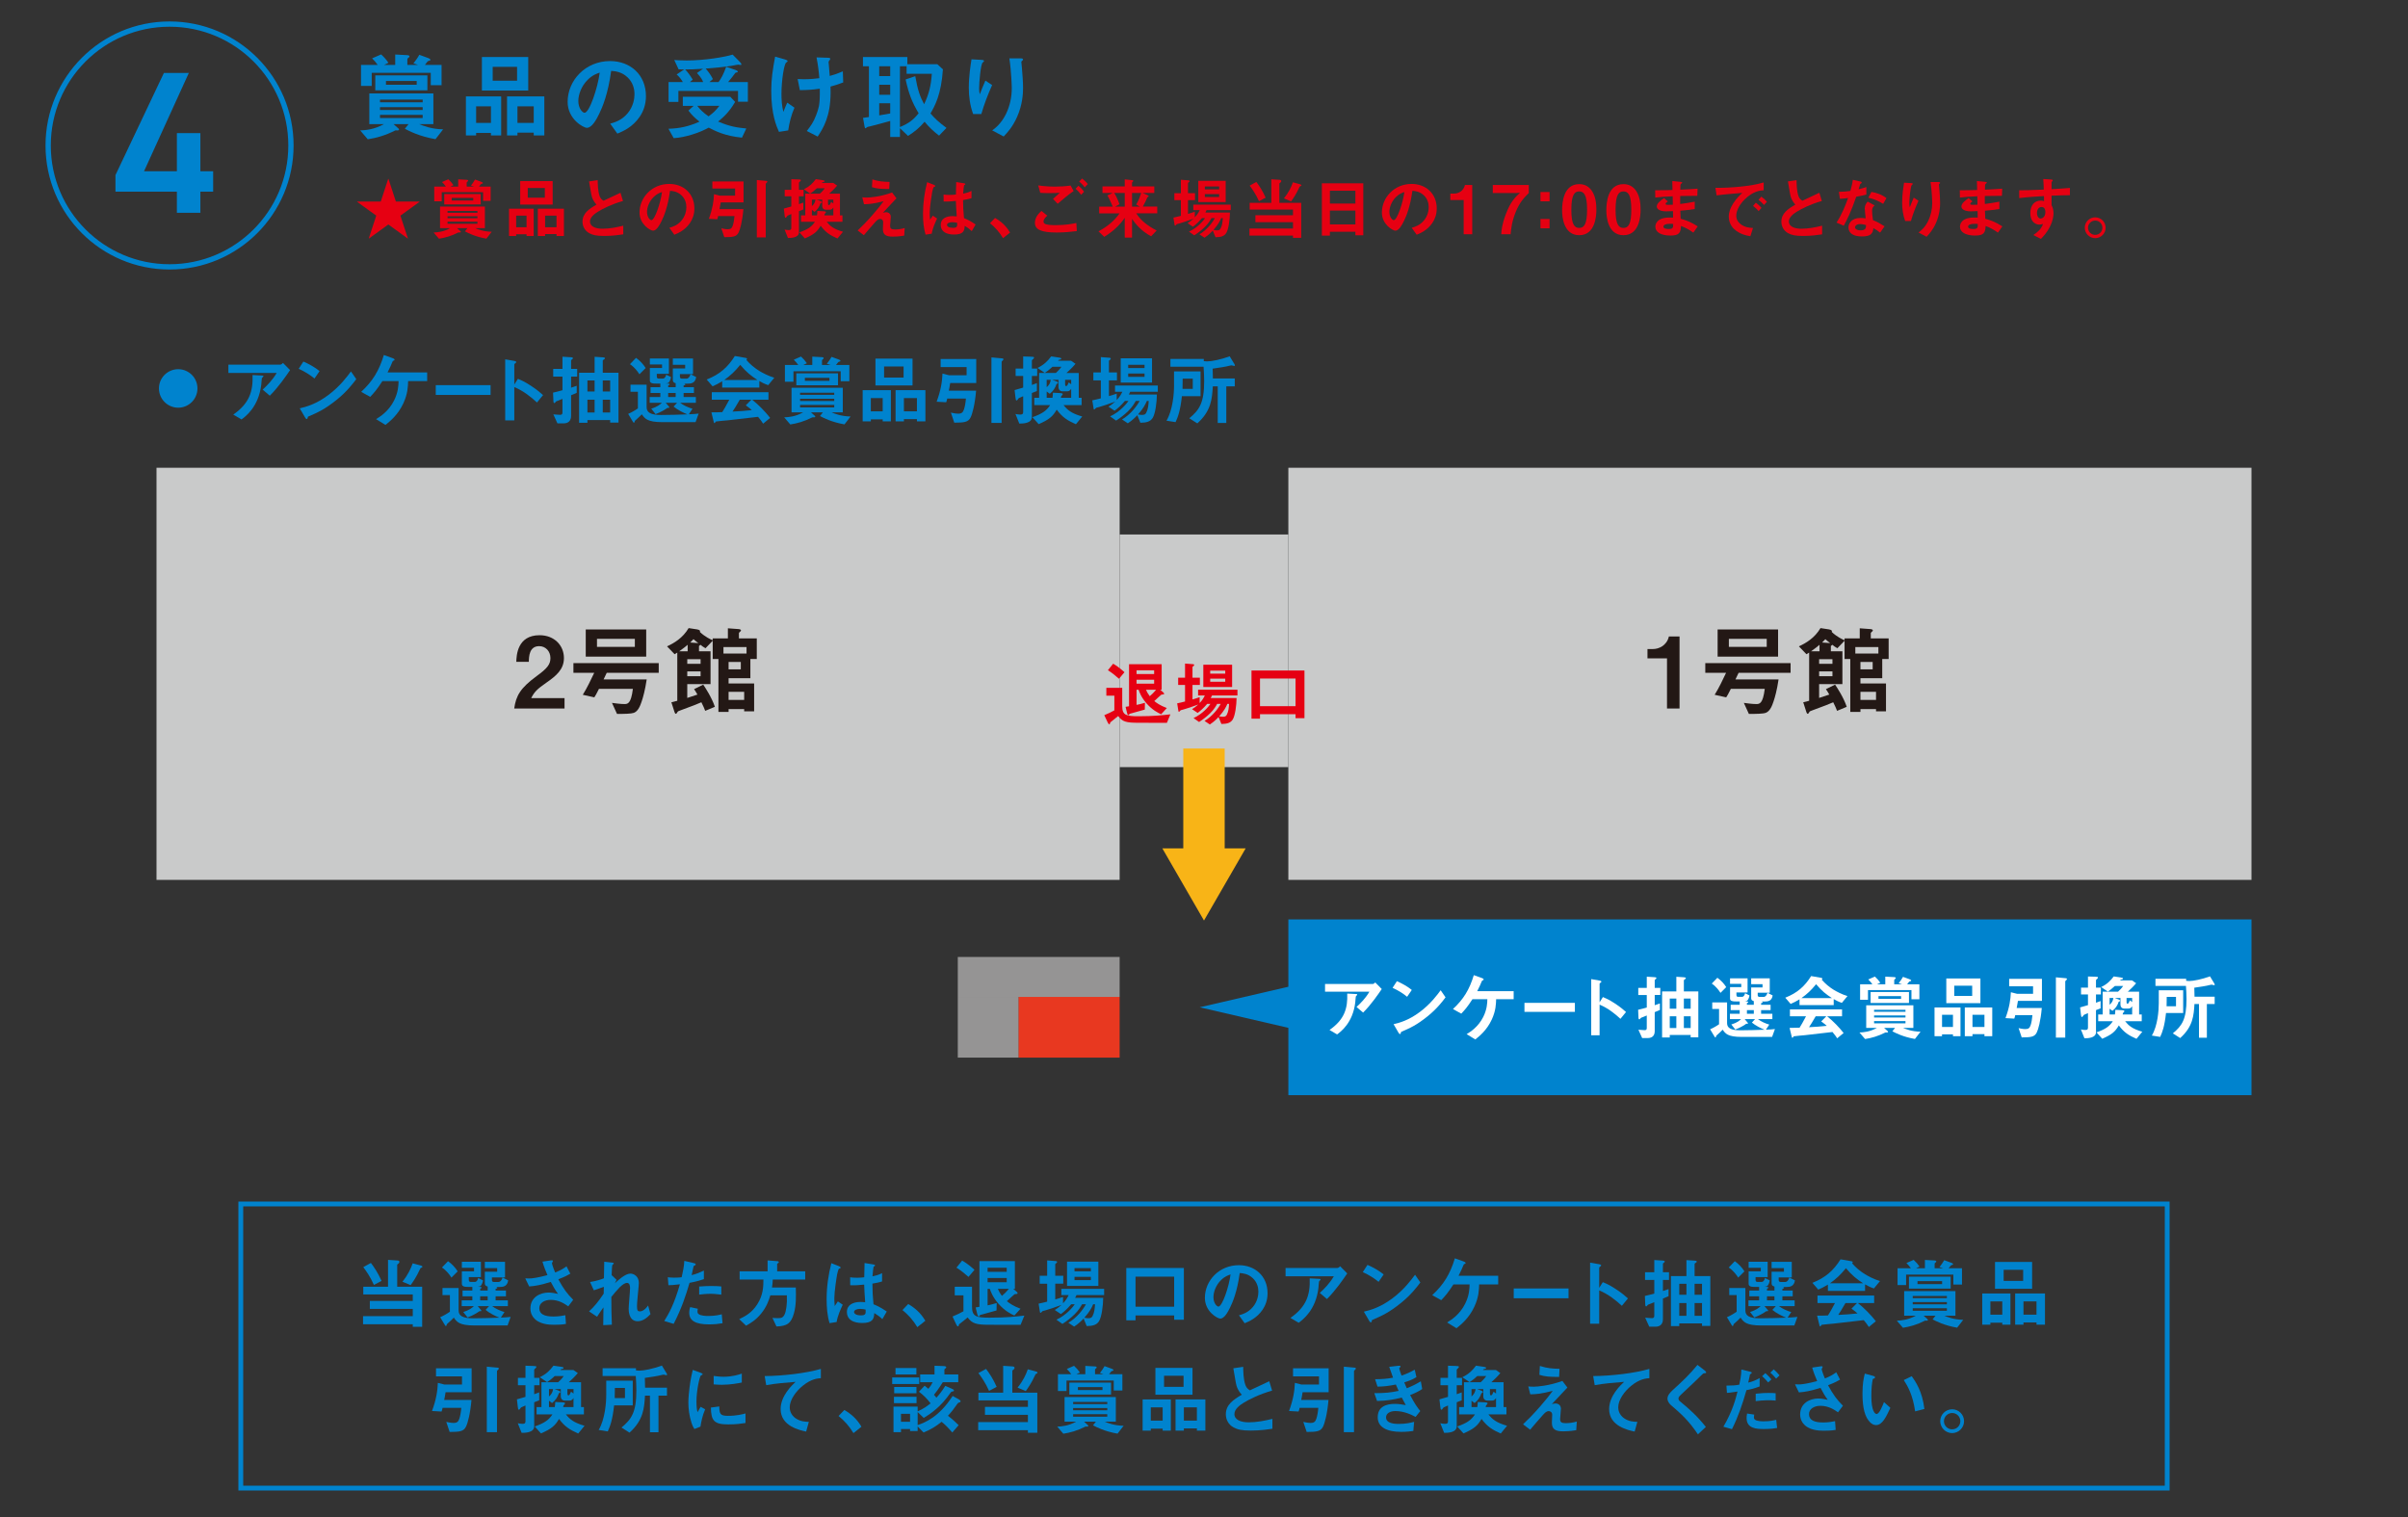 <?xml version="1.0" encoding="UTF-8"?><svg id="_レイヤー_2" xmlns="http://www.w3.org/2000/svg" viewBox="0 0 500 315"><rect x="0" y="0" width="500" height="315" fill="#333333" stroke="none"/><defs><style>.cls-1{fill:#c8c7c7;opacity:.66;}.cls-1,.cls-2,.cls-3,.cls-4,.cls-5,.cls-6,.cls-7,.cls-8,.cls-9{stroke-width:0px;}.cls-1,.cls-3,.cls-4{fill-rule:evenodd;}.cls-10{stroke-width:1.095px;}.cls-10,.cls-2,.cls-11{fill:none;}.cls-10,.cls-11{stroke:#0083ce;stroke-miterlimit:10;}.cls-3{fill:#e83820;}.cls-4{fill:#f8b417;}.cls-5{fill:#231815;}.cls-6{fill:#c9caca;}.cls-7{fill:#fff;}.cls-8{fill:#e60012;}.cls-9{fill:#0083ce;}</style></defs><g id="waku"><path class="cls-9" d="m90.427,28.9c-3.341-.58-5.441-1.68-6.361-2.16l.76-.96h-3.101l.981.88c.08.06.14.12.14.221,0,.239-.3.22-.72.18-2.181,1.101-3.961,1.58-5.762,1.86l-1.58-1.841c1.16-.04,2.961-.199,4.921-1.3h-3.021v-6.382h13.303v6.382h-2.921c.86.36,2.44,1.02,4.941,1.08l-1.58,2.04Zm-.981-11.202v-2.58h-12.263v2.721h-2.221v-4.361h3.461c-.46-.64-.54-.72-1.16-1.36l1.88-.82c.721.681,1.041,1.06,1.52,1.74l-.92.44h2.32v-2.16l2.561.14c.021,0,.4.04.4.24,0,.14-.101.22-.2.28-.18.14-.24.22-.24.34v1.16h2.221l-.96-.32c.34-.399.98-1.3,1.22-1.78l1.801.66c.2.08.5.2.5.36s-.06.18-.4.26c-.14.04-.18.08-.74.82h3.461v4.221h-2.24Zm-11.523,1.06v-3.101h10.822v3.101h-10.822Zm9.842,1.92h-8.861v.56h8.861v-.56Zm0,1.581h-8.861v.58h8.861v-.58Zm0,1.6h-8.861v.641h8.861v-.641Zm-1.24-7.041h-6.381v.78h6.381v-.78Z"/><path class="cls-9" d="m101.944,28.121v-.52h-3.081v.52h-2.12v-8.102h7.321v8.102h-2.12Zm0-6.042h-3.081v3.441h3.081v-3.441Zm-1.881-3.28v-6.962h9.622v6.962h-9.622Zm7.302-4.921h-5.061v2.88h5.061v-2.88Zm3.461,14.243v-.58h-3.381v.58h-2.161v-8.102h7.742v8.102h-2.2Zm0-6.042h-3.381v3.441h3.381v-3.441Z"/><path class="cls-9" d="m132.846,24.22c-1.5,2.221-3.58,3.081-4.661,3.521l-1.48-2.061c.899-.26,2.38-.68,3.601-2.14,1.22-1.44,1.44-3.101,1.44-3.981,0-1.1-.32-2.44-1.44-3.5-1.261-1.201-2.661-1.28-3.401-1.341-.64,4.761-1.82,7.561-2.481,8.902-.6,1.24-1.52,2.92-2.561,2.92-.72,0-4-1.8-4-5.381,0-4.44,3.66-8.481,8.821-8.481,4.161,0,7.441,2.82,7.441,7.281,0,1.761-.54,3.16-1.28,4.261Zm-10.762-7.701c-1.421,1.36-2.001,3.221-2.001,4.44,0,1.62.921,2.461,1.28,2.461,1.04,0,2.761-5.222,3.161-8.342-.58.2-1.48.5-2.44,1.44Z"/><path class="cls-9" d="m154.066,28.581c-3.541-.341-5.561-1.381-6.901-2.081-.78.421-1.86.961-3.522,1.461-1.22.359-2.481.66-3.761.72l-1.08-1.94c2.381-.08,4.241-.5,6.441-1.48-.94-.74-1.58-1.36-2.301-2.3l1.081-.981h-2.241v-1.881h9.862l1,1.06c-1.26,2.141-2.44,3.201-3.54,4.081,2.5,1.06,4.021,1.26,5.86,1.44l-.899,1.9Zm-.82-7.462v-2.24h-12.383v2.28h-2.04v-4.121h2.96c-.319-.58-.8-1.16-1.28-1.58l1.56-1.04c-.36,0-.76,0-1.16-.021l-.9-1.94c.62.04,1.381.101,2.621.101,3.521,0,7.781-.681,9.502-1.221l1.5,1.52c.08.08.32.34.32.52,0,.08-.06.12-.141.12s-.42-.08-.5-.08c-.24,0-.58.1-.82.14-1.96.36-3.96.52-5.961.68.52.58,1.04,1.28,1.5,2.181l-.72.62h1.9c.5-.7,1.02-1.58,1.58-3.181l2.021.7c.06.021.4.16.4.32,0,.14-.2.16-.24.16-.2.04-.22.04-.3.12-.28.399-.86,1.16-1.48,1.88h4.101v4.081h-2.04Zm-8.523-5.961l1.261-.881c-1.7.12-2.601.141-3.721.141.6.64.96,1.12,1.58,2.12l-.58.5h2.74c-.14-.359-.34-.86-1.28-1.88Zm.06,6.821c.56.7,1.08,1.3,2.341,2.181,1-.721,1.6-1.32,2.24-2.181h-4.581Z"/><path class="cls-9" d="m163.665,27.08l-1.921.301c-.54-1.24-1.601-3.621-1.601-8.523,0-2.54.301-4.32.801-7.102l2.021.58c.06.021.58.16.58.36,0,.08-.06.12-.32.32-.42.34-.96,3.701-.96,6.441,0,1.18.06,2.5.399,3.78.28-.74.4-1.02.801-1.92l1.5,1.04c-.68,1.56-1.06,3.121-1.3,4.721Zm8.781-9.102c.021.601.021.86.021,1.2,0,5.061-1.56,7.462-2.681,9.182l-2.261-1.16c.78-1,1.4-1.82,1.961-3.341.46-1.26.739-1.96.739-4.381v-1.06c-1.52.22-2.521.279-4.141.3l-.46-2.301c.641.04.92.04,1.28.04,1.5,0,2.521-.14,3.221-.22-.12-1.54-.26-2.641-.58-4.321l2.341.08c.18,0,.519,0,.519.24,0,.08-.12.22-.18.3-.141.181-.18.261-.18.36s.039.52.06.62c0,.08.1,1.261.18,2.261,1.08-.301,1.7-.52,2.721-.961l.08,2.301c-.82.32-1.46.54-2.641.86Z"/><path class="cls-9" d="m194.986,28.161c-1.26-.981-2.04-1.721-3-2.881-1.101,1.28-1.98,2-3.441,2.94l-1.68-1.601v1.82h-2.021v-3.32c-1.141.32-3.581.981-4.201,1.12-.18.04-.6.12-.66.2-.12.12-.2.2-.26.2-.101,0-.16-.08-.2-.34l-.32-1.821c.56-.079.62-.1,1.221-.18v-10.542h-1.24v-1.921h9.222v1.501h6.222l1.16,1.06c-.34,5.241-1.7,7.642-2.581,9.162.9,1.04,1.7,1.801,3.321,3.001l-1.541,1.601Zm-10.142-14.403h-2.28v2.04h2.28v-2.04Zm0,3.841h-2.28v2.08h2.28v-2.08Zm0,3.841h-2.28v2.521c1.5-.26,1.78-.32,2.28-.4v-2.12Zm3.4-6.121v-1.56h-1.38v12.622c1.84-.76,2.801-1.5,3.881-2.86-1.381-2.32-2.061-4.081-2.701-7.021l2.001-.68c.54,3.08,1.04,4.32,1.84,5.821,1.001-2.121,1.421-3.781,1.601-6.321h-5.241Z"/><path class="cls-9" d="m203.765,23.68h-1.7c-.641-1.74-.9-3.601-.9-5.441,0-2.46.38-4.78.56-5.921l2.18.12c.12,0,.421.04.421.24,0,.14-.2.22-.28.3-.42.34-.74,4.161-.74,5.361,0,.58.04.8.14,1.24.261-.681.66-1.721,1.16-2.841l1.4.92c-.86,1.961-1.66,3.961-2.24,6.021Zm7.441.56c-.94,2.14-2.08,3.341-2.801,4.101l-2.38-1.261c.72-.54,1.86-1.42,2.841-3.38.819-1.661,1.22-3.522,1.22-5.361,0-.221-.06-3.301-.5-6.222h2.421c.06,0,.42,0,.42.26,0,.181-.36.301-.36.48s.101,1.02.12,1.221c.12,1.399.24,2.88.24,4.2,0,1.2-.12,3.461-1.221,5.962Z"/><path class="cls-9" d="m39.211,15.144l-9.3,20.411h6.817v-7.912h4.882v7.912h2.651v4.25h-2.651v4.377h-4.882v-4.377h-12.752v-3.45l10.059-21.211h5.176Z"/><circle class="cls-10" cx="35.207" cy="30.207" r="25.207"/><path class="cls-8" d="m82.203,41.849h4.903v.057l-3.965,2.871,1.556,4.734-.042.015-4.021-2.914-4.021,2.914-.042-.015,1.555-4.734-3.964-2.871v-.057h4.902l1.541-4.706h.057l1.54,4.706Z"/><path class="cls-8" d="m100.994,49.553c-2.34-.406-3.811-1.177-4.455-1.513l.532-.672h-2.171l.686.616c.056.042.098.084.098.154,0,.168-.21.153-.504.126-1.527.77-2.773,1.106-4.034,1.303l-1.106-1.289c.812-.028,2.073-.14,3.445-.91h-2.115v-4.469h9.315v4.469h-2.045c.603.252,1.709.714,3.46.756l-1.106,1.429Zm-.686-7.844v-1.807h-8.587v1.904h-1.555v-3.054h2.423c-.322-.448-.378-.504-.812-.952l1.317-.574c.504.477.729.742,1.065,1.219l-.644.308h1.625v-1.513l1.793.099c.014,0,.28.027.28.168,0,.098-.07.153-.141.196-.126.098-.168.153-.168.237v.812h1.555l-.672-.224c.238-.28.686-.911.855-1.247l1.261.463c.14.056.35.14.35.252s-.042.126-.28.182c-.098.028-.126.057-.518.574h2.423v2.956h-1.568Zm-8.068.742v-2.171h7.578v2.171h-7.578Zm6.892,1.345h-6.205v.393h6.205v-.393Zm0,1.106h-6.205v.406h6.205v-.406Zm0,1.121h-6.205v.448h6.205v-.448Zm-.868-4.931h-4.469v.546h4.469v-.546Z"/><path class="cls-8" d="m109.333,49.007v-.364h-2.157v.364h-1.484v-5.673h5.127v5.673h-1.485Zm0-4.231h-2.157v2.409h2.157v-2.409Zm-1.316-2.297v-4.875h6.737v4.875h-6.737Zm5.112-3.446h-3.543v2.018h3.543v-2.018Zm2.424,9.974v-.406h-2.367v.406h-1.513v-5.673h5.421v5.673h-1.541Zm0-4.231h-2.367v2.409h2.367v-2.409Z"/><path class="cls-8" d="m125.463,48.993c-1.653,0-2.382-.196-3.082-.56-1.009-.532-1.429-1.513-1.429-2.396,0-1.751,1.358-2.647,2.899-3.558-.392-.421-.658-.869-.826-1.261-.196-.463-.267-.869-.715-3.544l1.793-.267c.015.785.028,2.269.406,3.32.196.532.49.756.812.952,1.611-.756,1.793-.84,3.517-1.652l.518,1.709c-2.213.602-4.286,1.639-5.183,2.213-.63.392-1.667,1.106-1.667,2.045,0,1.009,1.106,1.499,2.577,1.499,1.457,0,2.914-.28,4.329-.631v1.793c-.841.126-2.199.337-3.95.337Z"/><path class="cls-8" d="m143.287,46.275c-1.051,1.555-2.508,2.157-3.264,2.465l-1.037-1.442c.631-.182,1.667-.477,2.522-1.499.855-1.009,1.009-2.171,1.009-2.787,0-.77-.225-1.709-1.009-2.451-.883-.841-1.863-.896-2.381-.939-.448,3.333-1.275,5.295-1.737,6.233-.42.868-1.065,2.045-1.793,2.045-.504,0-2.802-1.261-2.802-3.769,0-3.109,2.563-5.939,6.178-5.939,2.913,0,5.211,1.975,5.211,5.099,0,1.232-.379,2.213-.896,2.983Zm-7.536-5.393c-.995.952-1.401,2.255-1.401,3.109,0,1.135.644,1.723.896,1.723.729,0,1.934-3.656,2.214-5.841-.406.14-1.037.35-1.709,1.009Z"/><path class="cls-8" d="m149.653,42.031c-.099.644-.183,1.106-.253,1.4h4.959c-.224,2.592-.7,4.272-.994,4.847-.435.883-1.148.952-2.97.967l-.616-1.835c.756.182,1.162.196,1.303.196.686,0,.882-.238,1.078-.785.154-.448.294-1.232.351-1.961h-3.404c-.056.309-.069.378-.182.673l-1.737-.099c.784-2.115,1.009-3.712,1.065-5.112l1.205.308h3.18v-1.484h-4.721v-1.471h6.472v4.356h-4.734Zm9.511-4.062c-.14.126-.168.154-.168.225v11.094h-1.849v-11.906l1.988.182c.07,0,.196.042.196.154,0,.098-.14.238-.168.252Z"/><path class="cls-8" d="m162.755,43.319c.532-.14,1.009-.28,1.555-.448v-2.115h-1.372v-1.345h1.372v-2.198l1.388.042c.518.014.588.042.588.168,0,.098-.056.153-.112.21-.084.07-.28.238-.28.294v1.484h.967v1.345h-.967v1.64c.252-.084.379-.141.911-.337v1.443c-.435.168-.49.196-.911.35v4.371c0,1.162-1.652,1.19-2.283,1.19l-.7-1.751c.183.042.462.112.841.112.42,0,.56-.099.56-.477v-2.857c-.084.042-.742.322-.769.336-.057.028-.085.084-.141.154-.14.196-.196.28-.28.28-.154,0-.168-.238-.21-.547l-.154-1.345Zm3.236,4.931c1.793-.63,2.563-1.19,3.222-2.199h-2.886v-1.33h.883v-4.511h3.039c.28-.252.644-.603,1.009-1.12h-1.639c-.673.63-1.051.882-1.387,1.106l-1.317-.896c1.191-.589,1.85-1.247,2.479-2.102l1.331.196c.462.07.504.126.504.21,0,.141-.126.168-.448.225l-.126.153h2.353l.812.56c-.574.686-1.065,1.135-1.639,1.667h2.227v4.511h.519v1.33h-3.277c.7.869,1.372,1.485,3.39,2.073l-1.148,1.401c-1.514-.673-2.424-1.219-3.488-2.647-.742,1.274-1.4,1.807-3.277,2.633l-1.135-1.261Zm2.591-3.529h1.051c.056-.294.07-.589.084-.925l1.303.07c.126,0,.477.027.477.168,0,.154-.168.294-.267.378-.042.168-.042.183-.069.309h1.877v-1.639c-.225.321-.364.462-.729.462h-.869c-.434,0-.714-.322-.714-.784v-1.303h-1.121l.841.322c.196.069.196.195.196.224,0,.098-.084.14-.267.21-.252.757-.602,1.275-1.232,1.779l-.56-.42v1.148Zm0-3.264v1.345c.477-.421.673-.812.743-1.345h-.743Zm4.455.812v-.812h-1.107v.798c0,.154.015.337.196.337.183,0,.322-.322.463-.673l.448.351Z"/><path class="cls-8" d="m187.752,48.923c-1.135.196-2.018.21-2.382.21-1.429,0-2.045-.393-2.045-1.583,0-.224.056-1.219.056-1.429,0-.435-.294-.658-.63-.658-.406,0-.686.294-1.051.686-.742.826-1.709,1.961-2.325,2.689l-1.288-.981c1.036-.995,1.793-1.751,3.109-3.25,1.135-1.303,1.652-1.989,2.283-2.829-2.073.532-2.983.616-4.076.63l-.364-1.442c.168.027.49.056.994.056.547,0,2.773-.154,5.197-1.051l.91,1.205c-1.246,1.33-1.4,1.499-2.815,2.997.336-.069.532-.111.7-.111.28,0,.939.21.939.952,0,.294-.14,1.597-.14,1.863,0,.56.196.77.994.77.686,0,1.373-.099,2.031-.295l-.098,1.569Zm-3.11-9.68c-1.751,0-2.577-.056-3.586-.378l.085-1.61c1.344.42,2.269.49,3.571.518l-.07,1.471Z"/><path class="cls-8" d="m193.474,48.517l-1.289.21c-.42-1.4-.532-2.871-.532-4.342,0-2.214.309-4.413.855-6.556l1.358.532c.042.014.337.14.337.28,0,.027-.015.069-.057.098s-.224.098-.266.112c-.099.069-.267.784-.309.952-.126.631-.519,3.264-.519,4.343,0,.153,0,.896.07,1.471l.574-.841.883.603c-.309.658-.952,2.017-1.106,3.138Zm8.307-.519c-.505-.477-.883-.756-1.471-1.106-.028,1.079-.309,1.807-2.214,1.807-.406,0-2.759,0-2.759-2.017,0-1.261,1.106-1.807,2.465-1.807.28,0,.574.027.855.056-.112-1.667-.154-2.255-.182-3.208-.911.099-1.667.154-2.536.112l-.014-1.442c.252.042.603.084,1.261.084.532,0,.91-.042,1.303-.084.028-1.051.028-1.205.056-2.592l1.569.252c.294.042.336.112.336.196,0,.07-.126.14-.267.224-.084.351-.126.967-.195,1.737.392-.084,1.204-.252,1.736-.574v1.513c-.574.196-1.303.309-1.751.393.015,1.513.042,2.185.196,3.754.547.224,1.148.462,2.409,1.316l-.798,1.387Zm-4.034-1.863c-.658,0-1.107.238-1.107.56s.406.616,1.233.616c.924,0,.896-.322.868-1.05-.21-.042-.574-.127-.994-.127Z"/><path class="cls-8" d="m206.618,45.253c1.177.686,2.241,1.568,3.109,3.039l-1.456,1.163c-.729-1.219-1.611-2.228-2.704-3.109l1.051-1.093Z"/><path class="cls-8" d="m219.403,48.278c-3.166,0-4.511-.588-4.511-2.003,0-1.261.939-2.102,1.359-2.479l1.218.994c-.224.183-.784.673-.784,1.177,0,.393.099.785,2.479.785,2.115,0,3.348-.253,4.328-.448l.099,1.681c-1.079.126-2.479.294-4.189.294Zm.21-5.967l-.967-1.009c.322-.28.883-.784,1.415-1.274-.603.042-1.093.069-2.157.069-.841,0-1.246-.014-1.905-.056l-.42-1.541c1.163.168,2.353.252,3.53.252,1.065,0,2.129-.069,3.193-.224l.631,1.135c-1.093.756-2.172,1.667-3.32,2.647Zm4.875-1.863c-.364-.504-.673-.855-1.163-1.247l.603-.63c.406.336.729.644,1.162,1.246l-.602.631Zm.742-1.555c-.294-.393-.574-.729-1.148-1.19l.602-.631c.406.309.799.658,1.191,1.148l-.644.673Z"/><path class="cls-8" d="m235.939,44.3c.994,1.598,2.549,2.704,4.231,3.559l-1.149,1.204c-2.199-1.177-3.277-2.633-3.964-3.613v3.88h-1.513v-4.104c-.994,1.429-2.171,2.661-4.258,3.95l-1.191-1.135c1.934-1.051,3.39-2.297,4.371-3.74h-4.231v-1.4h2.815c-.252-.603-.757-1.751-1.106-2.325l1.078-.504h-2.101v-1.359h4.622v-1.471l1.526.168c.154.015.253.057.253.154,0,.07-.057.126-.126.183-.099.084-.141.126-.141.168v.798h4.623v1.359h-2.424l1.022.448c.07.027.238.111.238.237,0,.043-.042.085-.098.112-.154.07-.168.07-.196.141-.252.616-.378.896-.925,1.891h2.998v1.4h-4.356Zm-2.396-4.229h-2.186c.28.378.841,1.582,1.093,2.339l-.896.49h1.989v-2.829Zm1.513,0v2.829h1.583l-.715-.435c.49-.812.757-1.568,1.037-2.394h-1.905Z"/><path class="cls-8" d="m250.539,43.628c-.07.168-.168.364-.252.504h5.099c-.014,1.429-.28,3.488-.77,4.259-.42.658-1.106.855-2.227.868l-.56-1.373c-.406.435-.896.925-1.723,1.472l-1.051-.701c1.526-.896,2.689-2.409,3.193-3.361h-.7c-.196.35-.616,1.106-1.373,1.835-.672.658-1.414,1.232-2.199,1.737l-1.093-.77c1.85-.841,3.054-2.368,3.334-2.802h-.644c-.714.84-1.274,1.33-1.877,1.779l-1.106-.743c.393-.238.686-.448,1.233-.924-.953.364-2.494.882-2.9.981-.518.126-.574.14-.658.237-.154.169-.196.225-.266.225-.028,0-.084-.028-.099-.098l-.252-1.569c.448-.084,1.065-.238,1.555-.364v-3.264h-1.358v-1.442h1.358v-2.788l1.625.126c.084.015.183.057.183.154,0,.099-.07.154-.154.225-.07.042-.183.111-.183.21v2.073h1.457v1.442h-1.457v2.857c.49-.14.953-.28,1.415-.448v1.163c.49-.532.742-.911,1.022-1.499h-1.331v-1.135h7.774v1.135h-5.015Zm-1.723-1.667v-4.412h5.686v4.412h-5.686Zm4.328-3.235h-2.97v.588h2.97v-.588Zm0,1.582h-2.97v.603h2.97v-.603Zm.42,4.987c-.252.588-.574,1.288-1.61,2.451.406.084.7.084.756.084.364,0,.589-.084.743-.393.336-.658.406-1.4.448-2.143h-.337Z"/><path class="cls-8" d="m268.476,49.385v-.462h-9.035v-1.471h9.035v-1.317h-7.803v-1.442h7.803v-1.177h-8.993v-1.4h4.497v-4.889l1.709.112c.182.014.363.069.363.266s-.294.406-.405.477v4.034h4.538v7.269h-1.709Zm-7.06-7.606c-.686-1.541-1.401-2.522-1.934-3.236l1.387-.756c.574.756,1.275,1.778,1.934,3.264l-1.387.729Zm8.614-3.124c-.14.042-.14.056-.238.252-.672,1.485-1.387,2.479-1.709,2.914l-1.484-.631c1.022-1.261,1.499-2.325,1.863-3.334l1.498.406c.084.028.267.099.267.21,0,.099-.126.154-.196.183Z"/><path class="cls-8" d="m281.438,48.852v-.729h-5.295v.799h-1.667v-10.856h8.601v10.786h-1.639Zm0-9.245h-5.295v2.662h5.295v-2.662Zm0,4.118h-5.295v2.872h5.295v-2.872Z"/><path class="cls-8" d="m297.429,46.275c-1.051,1.555-2.508,2.157-3.264,2.465l-1.037-1.442c.631-.182,1.667-.477,2.522-1.499.855-1.009,1.009-2.171,1.009-2.787,0-.77-.225-1.709-1.009-2.451-.883-.841-1.863-.896-2.381-.939-.448,3.333-1.275,5.295-1.737,6.233-.42.868-1.065,2.045-1.793,2.045-.504,0-2.802-1.261-2.802-3.769,0-3.109,2.563-5.939,6.178-5.939,2.913,0,5.211,1.975,5.211,5.099,0,1.232-.378,2.213-.896,2.983Zm-7.536-5.393c-.995.952-1.401,2.255-1.401,3.109,0,1.135.644,1.723.896,1.723.729,0,1.934-3.656,2.214-5.841-.406.14-1.037.35-1.709,1.009Z"/><path class="cls-8" d="m303.92,48.643v-7.116h-2.773v-1.33h.812c.742,0,1.919-.448,2.227-1.779h1.513v10.226h-1.778Z"/><path class="cls-8" d="m314.714,44.048c-.798,1.989-.924,3.376-1.05,4.595h-1.947c.069-.939.154-2.073.966-4.202.953-2.522,1.878-3.418,2.928-4.427l-.63.07h-5.015v-1.667h7.479v1.667c-.855.841-1.891,1.849-2.731,3.964Z"/><path class="cls-8" d="m319.864,41.807v-1.933h1.892v1.933h-1.892Zm0,5.604v-1.933h1.892v1.933h-1.892Z"/><path class="cls-8" d="m327.916,48.839c-3.25,0-3.559-3.811-3.559-5.127,0-1.681.294-5.477,3.559-5.477,1.288,0,2.143.63,2.689,1.498.7,1.121.868,2.479.868,3.797,0,1.288-.21,5.309-3.558,5.309Zm-.028-9.091c-.939,0-1.611.686-1.611,3.782-.014,3.235.729,3.796,1.64,3.796,1.022,0,1.624-.785,1.624-3.796,0-3.236-.728-3.782-1.652-3.782Z"/><path class="cls-8" d="m337.1,48.839c-3.25,0-3.559-3.811-3.559-5.127,0-1.681.294-5.477,3.559-5.477,1.288,0,2.143.63,2.689,1.498.7,1.121.868,2.479.868,3.797,0,1.288-.21,5.309-3.558,5.309Zm-.028-9.091c-.939,0-1.611.686-1.611,3.782-.014,3.235.729,3.796,1.64,3.796,1.022,0,1.624-.785,1.624-3.796,0-3.236-.728-3.782-1.652-3.782Z"/><path class="cls-8" d="m351.607,48.307c-.91-.644-1.526-.981-2.563-1.387-.056,1.429-.392,1.989-2.185,1.989-1.934,0-3.138-.686-3.138-1.821,0-.406.14-2.031,3.291-1.919l.393.014-.028-1.345c-.252.014-1.022.042-1.429.042-1.288,0-1.933-.462-1.933-1.009,0-.685.952-1.345,1.499-1.736l.798.686c-.252.182-.462.336-.462.518,0,.196.294.196.532.196.462,0,.644,0,.967-.028l-.028-1.751c-1.611.07-2.409.127-3.614.267l-.027-1.513c1.597,0,2.353-.028,3.6-.057l-.042-1.862,1.709.168c.266.028.35.07.35.168,0,.056-.027.07-.182.196-.056.042-.154.126-.183.252,0,.014-.014.28-.027,1.009,1.793-.084,2.269-.112,3.586-.21l-.057,1.484c-1.555,0-2.857.028-3.558.042v1.653c1.219-.154,1.737-.238,3.025-.477v1.526c-.602.099-1.345.225-2.997.351.027.7.027.841.07,1.667,1.162.322,2.087.658,3.543,1.583l-.91,1.303Zm-4.847-1.835c-.91,0-1.358.238-1.358.603,0,.476.896.476,1.065.476.91,0,.967-.252.952-1.036-.153-.028-.336-.042-.658-.042Z"/><path class="cls-8" d="m362.231,41.442c-1.036,1.037-1.709,2.298-1.709,3.362,0,.967.616,1.541,1.009,1.82.91.644,1.891.686,2.466.715l-.547,1.709c-.742-.126-2.312-.42-3.445-1.555-.673-.658-1.037-1.569-1.037-2.522,0-.939.351-1.877.953-2.787.658-1.023,1.358-1.682,1.849-2.13-1.877.154-3.937.322-5.337.519l-.238-1.568c3.025.027,7.368-.309,10.016-1.121v1.625c-.658.042-2.199.14-3.978,1.933Zm2.928,2.396c-.308-.378-.603-.658-1.148-1.078l.574-.673c.462.351.812.644,1.163,1.079l-.589.672Zm1.135-1.274c-.364-.421-.7-.729-1.163-1.065l.589-.673c.588.435.868.729,1.162,1.065l-.588.673Z"/><path class="cls-8" d="m374.398,48.993c-1.653,0-2.382-.196-3.082-.56-1.009-.532-1.429-1.513-1.429-2.396,0-1.751,1.358-2.647,2.899-3.558-.392-.421-.658-.869-.826-1.261-.196-.463-.267-.869-.715-3.544l1.793-.267c.015.785.028,2.269.406,3.32.196.532.49.756.812.952,1.611-.756,1.793-.84,3.517-1.652l.518,1.709c-2.213.602-4.286,1.639-5.183,2.213-.63.392-1.667,1.106-1.667,2.045,0,1.009,1.106,1.499,2.577,1.499,1.457,0,2.914-.28,4.329-.631v1.793c-.841.126-2.199.337-3.95.337Z"/><path class="cls-8" d="m385.429,40.855c-1.134,3.277-1.862,4.679-2.591,6.009l-1.499-.644c1.121-1.709,1.821-3.517,2.396-5.1-.644.084-1.037.126-1.695.169l-.21-1.457c.925-.015,1.513-.07,2.382-.183.237-.84.405-1.456.504-2.311l1.526.336c.07.014.337.084.337.238,0,.14-.238.224-.322.308-.015.015-.28.911-.337,1.093.827-.21,1.247-.351,1.611-.477v1.569c-.477.126-.91.238-2.102.448Zm4.959,7.452c-.477-.393-.841-.631-1.387-.925-.126,1.121-.546,1.709-2.381,1.709-.896,0-1.695-.14-2.283-.658-.225-.196-.519-.603-.519-1.19,0-.757.546-1.989,2.479-1.989.462,0,.812.042,1.093.084-.028-.322-.196-1.751-.196-2.045,0-.673.322-1.093.603-1.429l1.456.784c-.448.364-.532.714-.532,1.12,0,.295.028.911.183,1.947.924.364,1.526.715,2.409,1.274l-.925,1.317Zm-4.146-1.779c-.729,0-1.065.393-1.065.673,0,.308.393.63,1.163.63,1.135,0,1.12-.588,1.12-1.093-.252-.069-.742-.21-1.219-.21Zm4.777-4.202c-.925-.56-1.682-.925-3.068-1.274l.631-1.205c1.036.183,2.087.504,3.123,1.289l-.685,1.19Z"/><path class="cls-8" d="m396.782,45.898h-1.19c-.448-1.219-.63-2.522-.63-3.811,0-1.723.266-3.348.392-4.146l1.527.084c.084,0,.294.028.294.169,0,.098-.141.153-.196.21-.294.238-.519,2.913-.519,3.754,0,.406.028.56.099.868.182-.477.462-1.204.812-1.989l.981.644c-.603,1.373-1.163,2.773-1.569,4.217Zm5.211.392c-.658,1.499-1.457,2.34-1.961,2.872l-1.667-.883c.504-.378,1.303-.994,1.989-2.367.574-1.163.855-2.466.855-3.754,0-.154-.042-2.312-.351-4.356h1.695c.042,0,.294,0,.294.182,0,.127-.252.211-.252.337s.07.714.084.855c.084.981.168,2.017.168,2.941,0,.84-.084,2.423-.855,4.174Z"/><path class="cls-8" d="m414.86,48.307c-.91-.644-1.526-.981-2.563-1.387-.056,1.429-.392,1.989-2.185,1.989-1.934,0-3.138-.686-3.138-1.821,0-.406.14-2.031,3.291-1.919l.393.014-.028-1.345c-.252.014-1.022.042-1.429.042-1.288,0-1.933-.462-1.933-1.009,0-.685.952-1.345,1.499-1.736l.798.686c-.252.182-.462.336-.462.518,0,.196.294.196.532.196.462,0,.644,0,.967-.028l-.028-1.751c-1.611.07-2.409.127-3.614.267l-.027-1.513c1.597,0,2.353-.028,3.6-.057l-.042-1.862,1.709.168c.266.028.35.07.35.168,0,.056-.027.07-.182.196-.056.042-.154.126-.182.252,0,.014-.015.28-.028,1.009,1.793-.084,2.269-.112,3.586-.21l-.057,1.484c-1.555,0-2.857.028-3.558.042v1.653c1.219-.154,1.737-.238,3.025-.477v1.526c-.602.099-1.345.225-2.997.351.028.7.028.841.07,1.667,1.162.322,2.087.658,3.544,1.583l-.911,1.303Zm-4.847-1.835c-.91,0-1.358.238-1.358.603,0,.476.896.476,1.065.476.91,0,.967-.252.952-1.036-.153-.028-.336-.042-.658-.042Z"/><path class="cls-8" d="m425.989,40.63v1.962c.153.336.406.826.406,1.708,0,.406-.084,1.443-.715,2.704-.644,1.303-1.4,2.087-1.905,2.606l-1.568-.812c.84-.547,1.694-1.275,2.003-2.298-.309.084-.519.141-.757.141-.364,0-.798-.126-1.148-.435-.574-.504-.729-1.261-.729-1.947,0-1.54.77-2.606,2.199-2.606.267,0,.463.043.658.112l-.027-1.051c-1.247.07-3.362.196-5.141.421v-1.625c.952,0,2.157,0,5.099-.141-.015-.434-.015-1.176-.099-2.199l1.555.099c.322.014.406.056.406.196,0,.084-.027.126-.126.21-.098.084-.111.112-.111.168v1.442c1.946-.111,2.381-.153,3.81-.266v1.513c-1.065,0-1.989.028-3.81.098Zm-1.556,2.55c-.14-.141-.336-.196-.518-.196-.56,0-.953.49-.953,1.232,0,.841.448,1.163.77,1.163.294,0,.967-.309.967-1.303,0-.294-.042-.658-.267-.896Z"/><path class="cls-8" d="m437.216,47.284c0,1.19-.967,2.157-2.157,2.171-1.191,0-2.172-.981-2.172-2.171,0-1.205.981-2.157,2.172-2.157,1.176,0,2.157.952,2.157,2.157Zm-3.656,0c0,.826.672,1.498,1.499,1.484.826,0,1.484-.658,1.484-1.484,0-.827-.672-1.485-1.484-1.485s-1.499.658-1.499,1.485Z"/><path class="cls-9" d="m40.999,80.659c0,2.205-1.792,3.997-3.998,3.997-2.196,0-3.997-1.782-3.997-3.997,0-2.232,1.81-3.997,3.997-3.997,2.197,0,3.998,1.773,3.998,3.997Z"/><path class="cls-9" d="m56.023,82.166l-1.488-1.265c.992-.912,2.064-2.001,2.913-3.457h-10.021v-1.728h10.773c.208,0,.465-.24.56-.352l1.473,1.488c-.784,1.153-2.465,3.602-4.21,5.314Zm-1.408-3.905c-.032.048-.225.208-.24.272-.032.032-.096,1.153-.128,1.361-.545,4.577-3.25,6.578-4.098,7.202l-1.713-1.008c3.377-2.337,4.13-4.882,4.002-8.212l1.872.097c.337.016.385.016.385.144,0,.048-.032.08-.08.144Z"/><path class="cls-9" d="m65.301,78.597c-.912-.752-2.001-1.44-3.281-2.017l.977-1.505c1.056.464,2.353,1.152,3.361,1.984l-1.057,1.537Zm4.689,4.354c-2.528,2.049-4.049,2.722-6.034,3.569-.08.225-.112.496-.24.496-.096,0-.24-.096-.352-.304l-1.121-1.921c1.281-.304,3.378-.849,5.939-2.769,2.449-1.825,3.985-3.938,4.69-4.898l1.105,1.601c-.625.832-1.873,2.513-3.986,4.226Z"/><path class="cls-9" d="m84.743,79.141c-.032,1.009-.049,2.594-.993,4.61-1.136,2.449-2.833,3.777-3.713,4.481l-1.953-1.2c.816-.496,2.593-1.585,3.745-3.874.865-1.728.913-3.153.929-4.018h-3.361c-1.152,1.793-1.793,2.497-2.529,3.266l-1.872-1.04c2.369-2.193,3.713-4.37,4.706-7.651l1.824.656c.096.032.4.144.4.32,0,.111-.048.144-.208.191-.16.08-.177.097-.256.305-.257.624-.448,1.072-.993,2.144h8.227v1.809h-3.953Z"/><path class="cls-9" d="m90.483,82.006v-2.032h11.381v2.032h-11.381Z"/><path class="cls-9" d="m111.495,83.574c-1.185-1.103-2.785-2.4-4.705-3.201v6.915h-1.89v-12.677l1.921.336c.048.016.385.064.385.256,0,.096-.416.352-.416.433v4.209l.752-1.184c.816.352,1.345.56,2.721,1.456,1.265.832,1.857,1.36,2.497,1.921l-1.265,1.536Z"/><path class="cls-9" d="m118.581,78.196v2.305c.288-.096.768-.239,1.168-.399v1.473c-.496.208-.689.288-1.168.496v4.289c0,.913-.48,1.553-1.553,1.553h-1.281l-.848-1.872c.384.031,1.105.096,1.424.096.32,0,.465-.144.465-.48v-2.833c-.177.065-.816.336-.944.384-.32.112-.368.129-.433.209-.191.256-.208.272-.304.272-.177,0-.192-.256-.192-.352l-.08-1.81c.608-.144,1.057-.239,1.953-.496v-2.833h-1.921v-1.601h1.921v-2.529l1.793.112c.079,0,.384.032.384.192,0,.08-.048.128-.096.176-.16.128-.288.225-.288.305v1.744h1.264v1.601h-1.264Zm8.115,9.556v-.527h-4.723v.56h-1.728v-10.388h3.218v-3.313l1.696.112c.368.031.448.096.448.191,0,.128-.112.192-.208.256-.16.097-.24.16-.24.257v2.497h3.266v10.355h-1.728Zm-3.233-8.755h-1.489v2.289h1.489v-2.289Zm0,4.001h-1.489v2.657h1.489v-2.657Zm3.233-4.001h-1.537v2.289h1.537v-2.289Zm0,4.001h-1.537v2.657h1.537v-2.657Z"/><path class="cls-9" d="m144.425,87.656h-6.883c-3.153,0-3.666-.752-4.273-1.633-.209.208-.24.24-.56.56-.128.128-.816.72-.864.784-.032.048-.128.416-.192.416-.112,0-.192-.144-.224-.192l-.993-1.648c.801-.352,1.585-.832,2.018-1.136v-3.458h-1.537v-1.473h3.346v4.674c0,1.105.864,1.617,3.009,1.617,1.825,0,3.634-.065,5.458-.128-.8-.32-2-.896-2.865-1.617l.721-.784h-2.353l.64.752c.032.049.112.144.112.192,0,.112-.048.112-.4.112-.304.224-1.265.864-2.465,1.296l-.896-1.136c1.36-.416,1.889-.913,2.209-1.217h-2.529v-1.2h2.209v-.833h-2.032v-1.2h2.032v-.752h-.769c-.864,0-1.408-.065-1.408-.673v-2.561h2.529v-.736h-2.529v-1.249h3.954v3.186h-2.514v.513c0,.336.097.479.4.479h.881c.368,0,.607-.464.672-.816l.992.497c-.048.432-.24.784-.288.88-.192.352-.352.416-.8.433l.527.048c.192.016.289.064.289.144,0,.097-.192.177-.305.24v.368h1.553v-.832c-.096-.032-.24-.065-.368-.16s-.224-.256-.224-.513v-2.4h2.561v-.753h-2.561v-1.312h4.193v3.25h-2.722v.512c0,.32.144.433.465.433h.88c.528,0,.801-.689.864-.929l1.169.593c-.192,1.232-.977,1.376-1.825,1.376h-.72c.096.017.288.048.288.176,0,.129-.24.177-.352.192v.368h2.146v1.2h-2.146v.833h2.545v1.2h-3.265c.704.544,1.744,1.009,2.561,1.232l-.752,1.152c1.072-.048,1.376-.064,2.032-.144l-.64,1.776Zm-11.653-9.94c-.352-.56-1.024-1.472-1.969-2.097l1.265-1.312c.816.593,1.473,1.281,2.001,2.113l-1.297,1.296Zm7.523,3.89h-1.553v.833h1.553v-.833Z"/><path class="cls-9" d="m159.513,79.974c-.816-.273-1.361-.577-1.841-.849v1.36h-7.716v-1.312c-.816.496-1.296.736-2.001,1.04l-1.216-1.408c2.721-1.072,4.386-2.561,5.842-4.882l2.289.4c.128.016.24.096.24.208,0,.096-.064.176-.144.208.784.896,1.696,1.664,2.705,2.289.56.336,1.841,1.04,3.104,1.408l-1.264,1.537Zm-1.057,8.003c-.16-.24-.352-.593-1.057-1.425-2.193.273-5.794.673-6.259.721-.336.031-2.032.176-2.417.24-.08.016-.128.048-.16.111-.096.192-.144.24-.191.24-.049,0-.129-.064-.144-.144l-.512-2.098c1.008,0,1.456-.016,2.257-.048.399-.64.736-1.2,1.456-2.577h-3.633v-1.553h11.765v1.553h-3.378c1.377,1.089,2.785,2.562,3.729,3.778l-1.456,1.2Zm-4.754-12.213c-1.152,1.408-2.001,2.192-3.313,3.137h6.883c-1.36-.895-2.305-1.632-3.569-3.137Zm1.152,8.403l1.152-1.169h-2.401c-.752,1.329-1.216,2.033-1.504,2.466,1.344-.065,2.673-.144,4.001-.305-.224-.208-.608-.56-1.248-.992Z"/><path class="cls-9" d="m175.352,88.12c-2.674-.464-4.354-1.344-5.091-1.728l.608-.769h-2.481l.784.705c.064.048.112.096.112.176,0,.192-.24.176-.577.144-1.744.881-3.169,1.265-4.609,1.489l-1.265-1.473c.929-.032,2.369-.16,3.938-1.041h-2.417v-5.106h10.645v5.106h-2.337c.689.288,1.953.816,3.953.865l-1.264,1.632Zm-.785-8.963v-2.065h-9.812v2.177h-1.776v-3.489h2.769c-.368-.512-.432-.576-.928-1.088l1.504-.656c.576.544.833.848,1.217,1.393l-.736.352h1.856v-1.728l2.049.112c.017,0,.32.032.32.191,0,.112-.08.177-.16.225-.144.112-.191.176-.191.273v.928h1.776l-.769-.256c.273-.32.784-1.04.977-1.425l1.44.528c.16.065.4.16.4.288s-.048.144-.32.208c-.112.032-.144.065-.592.656h2.769v3.378h-1.793Zm-9.22.848v-2.481h8.66v2.481h-8.66Zm7.876,1.537h-7.091v.448h7.091v-.448Zm0,1.265h-7.091v.464h7.091v-.464Zm0,1.28h-7.091v.512h7.091v-.512Zm-.993-5.635h-5.106v.625h5.106v-.625Z"/><path class="cls-9" d="m183.285,87.496v-.416h-2.465v.416h-1.697v-6.482h5.858v6.482h-1.696Zm0-4.834h-2.465v2.753h2.465v-2.753Zm-1.505-2.625v-5.57h7.699v5.57h-7.699Zm5.843-3.938h-4.05v2.305h4.05v-2.305Zm2.769,11.396v-.464h-2.705v.464h-1.728v-6.482h6.194v6.482h-1.761Zm0-4.834h-2.705v2.753h2.705v-2.753Z"/><path class="cls-9" d="m197.3,79.525c-.111.736-.208,1.264-.288,1.601h5.667c-.257,2.961-.801,4.882-1.137,5.538-.496,1.008-1.312,1.088-3.394,1.105l-.704-2.097c.864.208,1.328.224,1.488.224.784,0,1.009-.273,1.232-.896.176-.512.336-1.408.4-2.24h-3.89c-.065.352-.08.432-.208.768l-1.984-.111c.895-2.417,1.152-4.242,1.216-5.843l1.377.352h3.633v-1.697h-5.394v-1.681h7.394v4.979h-5.41Zm10.869-4.643c-.16.144-.192.177-.192.257v12.677h-2.113v-13.605l2.273.208c.08,0,.224.048.224.176,0,.112-.16.273-.191.288Z"/><path class="cls-9" d="m210.675,80.998c.608-.16,1.152-.32,1.777-.513v-2.417h-1.569v-1.536h1.569v-2.514l1.584.048c.593.017.673.049.673.192,0,.112-.065.176-.128.24-.097.08-.32.273-.32.336v1.697h1.105v1.536h-1.105v1.873c.288-.097.432-.16,1.04-.385v1.649c-.496.191-.56.224-1.04.399v4.994c0,1.329-1.889,1.36-2.609,1.36l-.8-2c.208.048.527.128.96.128.48,0,.641-.112.641-.545v-3.265c-.097.048-.849.368-.881.384-.064.032-.096.097-.16.176-.16.225-.224.32-.32.32-.176,0-.191-.272-.239-.624l-.177-1.536Zm3.697,5.634c2.049-.721,2.93-1.36,3.682-2.513h-3.297v-1.52h1.008v-5.154h3.474c.32-.288.736-.689,1.152-1.28h-1.872c-.769.72-1.201,1.008-1.585,1.264l-1.505-1.024c1.36-.672,2.113-1.424,2.833-2.4l1.52.224c.528.08.577.144.577.24,0,.16-.144.192-.513.256l-.144.177h2.688l.929.64c-.656.785-1.217,1.297-1.873,1.905h2.545v5.154h.593v1.52h-3.746c.801.992,1.569,1.696,3.874,2.369l-1.312,1.601c-1.728-.769-2.769-1.393-3.985-3.025-.849,1.456-1.602,2.064-3.746,3.009l-1.297-1.44Zm2.962-4.033h1.2c.065-.337.08-.673.096-1.057l1.489.08c.144,0,.544.032.544.191,0,.177-.192.337-.304.433-.049.192-.049.208-.08.352h2.144v-1.873c-.256.368-.416.528-.832.528h-.993c-.496,0-.816-.368-.816-.896v-1.488h-1.28l.961.368c.224.08.224.224.224.256,0,.112-.096.16-.304.24-.288.864-.689,1.456-1.409,2.032l-.64-.479v1.312Zm0-3.729v1.536c.544-.48.768-.929.848-1.536h-.848Zm5.09.928v-.928h-1.265v.912c0,.176.016.384.225.384.208,0,.368-.368.527-.769l.513.4Z"/><path class="cls-9" d="m234.679,81.35c-.08.192-.192.416-.289.576h5.827c-.017,1.633-.32,3.985-.881,4.866-.48.752-1.265.977-2.545.992l-.641-1.568c-.464.496-1.024,1.057-1.969,1.681l-1.2-.801c1.745-1.024,3.073-2.753,3.649-3.841h-.8c-.225.399-.705,1.265-1.569,2.097-.768.752-1.616,1.408-2.513,1.984l-1.248-.88c2.112-.961,3.489-2.705,3.81-3.201h-.736c-.816.96-1.457,1.52-2.146,2.032l-1.265-.848c.448-.273.785-.513,1.409-1.057-1.089.416-2.85,1.008-3.313,1.12-.593.144-.656.16-.752.273-.177.191-.225.256-.305.256-.032,0-.096-.032-.112-.112l-.288-1.792c.513-.097,1.217-.273,1.777-.417v-3.729h-1.553v-1.648h1.553v-3.186l1.856.144c.096.016.208.064.208.176s-.08.176-.176.256c-.08.049-.208.129-.208.24v2.369h1.664v1.648h-1.664v3.266c.56-.16,1.088-.32,1.616-.512v1.328c.56-.608.849-1.04,1.169-1.713h-1.52v-1.296h8.883v1.296h-5.729Zm-1.97-1.904v-5.042h6.499v5.042h-6.499Zm4.946-3.698h-3.394v.673h3.394v-.673Zm0,1.81h-3.394v.688h3.394v-.688Zm.48,5.698c-.288.672-.656,1.473-1.841,2.801.464.096.801.096.864.096.416,0,.672-.096.849-.448.384-.752.464-1.601.512-2.448h-.384Z"/><path class="cls-9" d="m245.412,82.262c-.336,3.058-.816,4.29-1.312,5.394l-1.889-.304c1.312-2.209,1.568-5.635,1.568-7.268v-2.961h5.507v5.138h-3.874Zm10.868-6.274c-.096,0-.496-.128-.592-.128-.112,0-.849.192-1.009.225-.176.031-1.681.319-2.881.464.032.977.048,1.761.048,2.033h4.546v1.648h-1.761v7.603h-1.776v-7.603h-1.024c-.16,2.545-.305,5.074-3.218,7.683l-1.664-1.056c2.08-1.73,3.089-3.17,3.089-7.748,0-1.136-.065-1.952-.128-2.961h-6.883v-1.616h6.931v.464c.24.032.464.048.704.048.929,0,2.897-.4,4.674-1.057l1.009,1.665c.048.08.064.176.064.208,0,.112-.048.128-.128.128Zm-8.611,2.642h-2.097c0,1.12,0,1.265-.032,2.112h2.129v-2.112Z"/><rect class="cls-6" x="32.498" y="97.129" width="199.986" height="85.574"/><rect class="cls-6" x="267.516" y="97.129" width="199.986" height="85.574"/><rect class="cls-6" x="232.484" y="110.984" width="35.032" height="48.306"/><path class="cls-5" d="m106.775,147.115c.369-2.662,1.289-4.26,4.668-6.737,2.191-1.597,2.848-2.416,2.848-3.727,0-1.413-.984-2.478-2.336-2.478-2.066,0-2.129,2.149-2.148,3.256h-2.602c.041-1.331.205-5.529,4.832-5.529,3.072,0,5.059,2.13,5.059,4.751,0,2.396-1.699,3.747-3.644,5.099-2.008,1.393-2.519,1.966-3.154,3.215h6.922v2.15h-10.443Z"/><path class="cls-5" d="m125.986,139.702c-.225.492-.367.799-.654,1.372h8.949c-.328,2.253-.779,3.809-1.045,4.587-.328.983-.758,2.027-1.617,2.356-.574.204-1.926.225-3.502.225l-1.045-2.293c.43.061,1.74.245,2.561.245.676,0,1.393-.021,1.781-3.153h-7.045c-.553,1.106-.695,1.352-.963,1.762l-2.394-.533c.9-1.453,1.637-3.01,2.375-4.566h-4.32v-2.007h17.713v2.007h-10.793Zm-4.361-3.358v-5.631h12.553v5.631h-12.553Zm10.197-3.686h-7.863v1.659h7.863v-1.659Z"/><path class="cls-5" d="m155.809,136.836v3.993h-4.525v1.085h5.305v5.795h-2.068v-.471h-3.236v.594h-2.109v-10.996h-1.188v-3.789l-1.494,1.557c-.471-.266-.676-.409-1.045-.717-.082.102-.225.185-.307.246v1.105h2.397v6.819h-4.834v2.866c.902-.286,1.475-.471,2.109-.696-.246-.45-.43-.736-.695-1.126l1.904-.941c.408.614,1.76,2.642,2.416,4.607l-2.008.839c-.184-.491-.389-.982-.797-1.781-.594.267-1.967.819-4.281,1.658-.531.185-.594.205-.717.431-.143.225-.184.307-.307.307s-.225-.225-.266-.348l-.656-2.048c.635-.144.82-.205,1.228-.308v-10.013c-.164.102-.266.163-.553.348l-1.576-1.638c1.475-.676,3.275-1.741,4.484-3.789l1.762.267c.102.021.613.102.613.389,0,.061-.019.102-.041.144,1.127,1.065,2.232,1.536,2.662,1.721v-.39h3.154v-2.089l2.252.164c.184.021.471.082.471.287,0,.082-.06.143-.164.225-.225.205-.266.246-.266.369v1.044h3.707v4.28h-1.332Zm-13.023-2.949c-.328.287-.758.655-1.76,1.352h1.76v-1.352Zm2.684,2.99h-2.766v.962h2.766v-.962Zm0,2.539h-2.766v1.003h2.766v-1.003Zm-1.475-6.696c-.227.226-.594.614-.676.696l1.68.123c-.451-.328-.596-.472-1.004-.819Zm11.016,1.638h-4.791v1.352h4.791v-1.352Zm-1.188,3.093h-2.539v1.535h2.539v-1.535Zm.697,6.204h-3.236v1.68h3.236v-1.68Z"/><path class="cls-5" d="m346.139,147.115v-10.402h-4.055v-1.945h1.188c1.086,0,2.807-.655,3.256-2.601h2.213v14.948h-2.602Z"/><path class="cls-5" d="m361.01,139.702c-.225.492-.369.799-.656,1.372h8.949c-.328,2.253-.777,3.809-1.045,4.587-.326.983-.758,2.027-1.617,2.356-.572.204-1.924.225-3.502.225l-1.043-2.293c.43.061,1.74.245,2.559.245.676,0,1.393-.021,1.781-3.153h-7.043c-.553,1.106-.697,1.352-.963,1.762l-2.397-.533c.902-1.453,1.639-3.01,2.375-4.566h-4.32v-2.007h17.713v2.007h-10.791Zm-4.361-3.358v-5.631h12.553v5.631h-12.553Zm10.197-3.686h-7.863v1.659h7.863v-1.659Z"/><path class="cls-5" d="m390.83,136.836v3.993h-4.525v1.085h5.305v5.795h-2.068v-.471h-3.236v.594h-2.109v-10.996h-1.188v-3.789l-1.494,1.557c-.471-.266-.676-.409-1.045-.717-.082.102-.225.185-.307.246v1.105h2.397v6.819h-4.834v2.866c.902-.286,1.475-.471,2.109-.696-.246-.45-.43-.736-.695-1.126l1.904-.941c.408.614,1.76,2.642,2.416,4.607l-2.008.839c-.184-.491-.389-.982-.797-1.781-.594.267-1.967.819-4.281,1.658-.531.185-.594.205-.717.431-.143.225-.184.307-.307.307s-.225-.225-.266-.348l-.656-2.048c.635-.144.82-.205,1.228-.308v-10.013c-.164.102-.266.163-.553.348l-1.576-1.638c1.475-.676,3.275-1.741,4.484-3.789l1.762.267c.102.021.613.102.613.389,0,.061-.019.102-.041.144,1.127,1.065,2.232,1.536,2.662,1.721v-.39h3.154v-2.089l2.252.164c.184.021.471.082.471.287,0,.082-.06.143-.164.225-.225.205-.266.246-.266.369v1.044h3.707v4.28h-1.332Zm-13.023-2.949c-.328.287-.758.655-1.76,1.352h1.76v-1.352Zm2.684,2.99h-2.766v.962h2.766v-.962Zm0,2.539h-2.766v1.003h2.766v-1.003Zm-1.475-6.696c-.227.226-.594.614-.676.696l1.68.123c-.451-.328-.596-.472-1.004-.819Zm11.016,1.638h-4.791v1.352h4.791v-1.352Zm-1.188,3.093h-2.539v1.535h2.539v-1.535Zm.697,6.204h-3.236v1.68h3.236v-1.68Z"/><rect class="cls-9" x="267.516" y="190.912" width="199.986" height="36.497"/><polygon class="cls-9" points="249.109 209.161 269.387 213.863 269.387 204.458 249.109 209.161"/><path class="cls-7" d="m283.039,210.259l-1.369-1.163c.912-.84,1.898-1.841,2.68-3.181h-9.217v-1.59h9.908c.191,0,.428-.222.516-.324l1.355,1.369c-.723,1.06-2.268,3.313-3.873,4.889Zm-1.295-3.593c-.029.044-.207.191-.221.25-.031.029-.09,1.06-.119,1.252-.5,4.211-2.988,6.052-3.769,6.626l-1.574-.928c3.106-2.149,3.799-4.491,3.68-7.554l1.723.089c.31.015.353.015.353.132,0,.044-.029.074-.072.133Z"/><path class="cls-7" d="m292.176,206.976c-.84-.692-1.842-1.325-3.019-1.855l.898-1.385c.971.428,2.164,1.06,3.092,1.826l-.971,1.414Zm4.312,4.005c-2.326,1.885-3.725,2.503-5.551,3.283-.072.206-.103.457-.221.457-.088,0-.221-.089-.324-.28l-1.029-1.767c1.178-.28,3.106-.78,5.463-2.548,2.252-1.679,3.666-3.622,4.314-4.506l1.016,1.473c-.574.766-1.723,2.312-3.668,3.888Z"/><path class="cls-7" d="m310.66,207.476c-.029.928-.045,2.386-.912,4.241-1.047,2.253-2.607,3.475-3.416,4.123l-1.797-1.105c.75-.457,2.385-1.458,3.445-3.563.795-1.591.84-2.901.854-3.696h-3.092c-1.06,1.649-1.648,2.297-2.326,3.004l-1.723-.957c2.18-2.018,3.416-4.019,4.328-7.038l1.68.604c.088.029.367.133.367.295,0,.102-.043.132-.191.176-.146.074-.162.089-.234.28-.236.574-.412.986-.914,1.973h7.568v1.664h-3.637Z"/><path class="cls-7" d="m316.541,210.111v-1.87h10.471v1.87h-10.471Z"/><path class="cls-7" d="m336.469,211.555c-1.09-1.016-2.562-2.209-4.328-2.945v6.361h-1.738v-11.662l1.768.31c.043.015.353.059.353.235,0,.088-.383.324-.383.398v3.873l.691-1.09c.752.324,1.236.516,2.504,1.34,1.162.766,1.707,1.252,2.297,1.767l-1.164,1.414Z"/><path class="cls-7" d="m343.588,206.607v2.12c.264-.089.707-.221,1.074-.368v1.355c-.457.191-.633.266-1.074.457v3.945c0,.84-.441,1.429-1.43,1.429h-1.178l-.779-1.723c.353.029,1.016.088,1.31.088.293,0,.426-.132.426-.441v-2.606c-.162.06-.75.31-.867.353-.295.103-.34.118-.398.191-.178.235-.191.25-.279.25-.162,0-.178-.235-.178-.323l-.072-1.664c.559-.133.971-.221,1.795-.457v-2.606h-1.766v-1.473h1.766v-2.327l1.65.103c.072,0,.353.029.353.177,0,.073-.045.118-.09.162-.146.117-.264.206-.264.279v1.605h1.162v1.473h-1.162Zm7.465,8.79v-.485h-4.344v.515h-1.59v-9.556h2.959v-3.048l1.56.102c.34.029.412.089.412.177,0,.118-.102.177-.191.235-.146.089-.221.147-.221.236v2.297h3.004v9.526h-1.59Zm-2.975-8.054h-1.369v2.106h1.369v-2.106Zm0,3.681h-1.369v2.444h1.369v-2.444Zm2.975-3.681h-1.414v2.106h1.414v-2.106Zm0,3.681h-1.414v2.444h1.414v-2.444Z"/><path class="cls-7" d="m367.963,215.31h-6.332c-2.9,0-3.371-.692-3.932-1.502-.191.191-.221.221-.514.516-.119.117-.752.662-.795.721-.031.045-.119.383-.178.383-.103,0-.176-.132-.205-.177l-.914-1.517c.736-.323,1.457-.766,1.855-1.045v-3.181h-1.414v-1.355h3.078v4.3c0,1.016.795,1.487,2.768,1.487,1.68,0,3.344-.06,5.021-.118-.736-.295-1.84-.824-2.635-1.487l.662-.722h-2.164l.588.692c.029.044.103.133.103.177,0,.102-.045.102-.369.102-.279.206-1.162.796-2.268,1.193l-.824-1.046c1.252-.383,1.738-.839,2.033-1.119h-2.328v-1.105h2.033v-.766h-1.871v-1.105h1.871v-.691h-.707c-.795,0-1.295-.06-1.295-.619v-2.356h2.326v-.678h-2.326v-1.148h3.637v2.931h-2.312v.471c0,.31.088.442.369.442h.809c.34,0,.56-.428.619-.751l.912.456c-.043.398-.221.722-.264.81-.178.324-.324.383-.736.398l.484.044c.178.015.266.059.266.132,0,.089-.176.162-.279.222v.338h1.428v-.766c-.088-.029-.221-.059-.338-.146-.119-.089-.207-.236-.207-.472v-2.209h2.356v-.691h-2.356v-1.208h3.857v2.989h-2.502v.472c0,.294.133.398.426.398h.81c.486,0,.736-.634.795-.855l1.076.545c-.178,1.134-.898,1.267-1.68,1.267h-.662c.088.015.266.044.266.162,0,.117-.223.162-.324.177v.338h1.973v1.105h-1.973v.766h2.34v1.105h-3.004c.648.501,1.605.928,2.357,1.134l-.693,1.06c.986-.044,1.268-.059,1.871-.133l-.59,1.635Zm-10.719-9.145c-.324-.515-.943-1.355-1.812-1.929l1.164-1.207c.752.545,1.355,1.178,1.84,1.943l-1.191,1.192Zm6.92,3.578h-1.428v.766h1.428v-.766Z"/><path class="cls-7" d="m382.443,208.241c-.75-.25-1.25-.53-1.691-.78v1.252h-7.098v-1.208c-.752.457-1.193.678-1.842.957l-1.119-1.295c2.504-.987,4.035-2.356,5.375-4.491l2.106.368c.117.015.221.088.221.191,0,.088-.059.162-.133.191.723.824,1.562,1.531,2.49,2.106.514.31,1.691.957,2.856,1.296l-1.164,1.413Zm-.971,7.362c-.146-.221-.324-.545-.973-1.31-2.018.251-5.33.619-5.756.663-.31.029-1.871.162-2.225.221-.074.015-.117.044-.146.103-.088.177-.133.221-.178.221-.043,0-.117-.059-.133-.133l-.471-1.929c.928,0,1.34-.015,2.076-.044.369-.589.678-1.105,1.34-2.371h-3.342v-1.429h10.822v1.429h-3.107c1.268,1.001,2.562,2.356,3.432,3.476l-1.34,1.103Zm-4.373-11.234c-1.06,1.296-1.842,2.017-3.049,2.886h6.332c-1.252-.824-2.121-1.502-3.283-2.886Zm1.06,7.731l1.059-1.075h-2.207c-.693,1.223-1.119,1.87-1.385,2.268,1.236-.059,2.459-.133,3.682-.279-.207-.191-.56-.516-1.148-.913Z"/><path class="cls-7" d="m397.617,215.736c-2.459-.427-4.006-1.236-4.682-1.59l.559-.707h-2.281l.721.647c.059.045.103.089.103.162,0,.177-.221.162-.531.133-1.603.81-2.914,1.163-4.24,1.369l-1.162-1.355c.854-.029,2.178-.147,3.621-.957h-2.223v-4.697h9.791v4.697h-2.148c.633.265,1.795.751,3.637.795l-1.164,1.502Zm-.721-8.246v-1.899h-9.027v2.003h-1.635v-3.21h2.549c-.34-.472-.398-.53-.856-1.001l1.385-.605c.529.501.766.78,1.119,1.281l-.678.324h1.709v-1.591l1.885.103c.014,0,.295.029.295.177,0,.102-.074.162-.148.206-.133.103-.176.162-.176.25v.855h1.635l-.707-.235c.25-.295.721-.957.898-1.31l1.324.485c.146.06.369.147.369.266,0,.117-.045.132-.295.191-.103.029-.133.059-.545.604h2.547v3.106h-1.648Zm-8.482.78v-2.282h7.967v2.282h-7.967Zm7.244,1.414h-6.521v.412h6.521v-.412Zm0,1.163h-6.521v.427h6.521v-.427Zm0,1.178h-6.521v.472h6.521v-.472Zm-.912-5.183h-4.697v.574h4.697v-.574Z"/><path class="cls-7" d="m405.516,215.162v-.383h-2.268v.383h-1.56v-5.964h5.391v5.964h-1.562Zm0-4.447h-2.268v2.533h2.268v-2.533Zm-1.383-2.414v-5.125h7.082v5.125h-7.082Zm5.375-3.623h-3.727v2.121h3.727v-2.121Zm2.547,10.484v-.427h-2.488v.427h-1.592v-5.964h5.699v5.964h-1.619Zm0-4.447h-2.488v2.533h2.488v-2.533Z"/><path class="cls-7" d="m419.012,207.829c-.103.678-.191,1.163-.266,1.473h5.213c-.236,2.724-.736,4.491-1.047,5.095-.455.928-1.207,1.001-3.121,1.016l-.648-1.929c.797.191,1.223.206,1.371.206.721,0,.928-.25,1.133-.824.162-.472.309-1.296.369-2.062h-3.578c-.06.324-.074.398-.191.707l-1.826-.103c.824-2.224,1.06-3.902,1.119-5.374l1.266.323h3.342v-1.56h-4.961v-1.546h6.803v4.579h-4.977Zm9.998-4.271c-.148.133-.178.162-.178.236v11.662h-1.943v-12.517l2.092.191c.072,0,.205.044.205.162,0,.103-.146.25-.176.265Z"/><path class="cls-7" d="m431.916,209.184c.56-.146,1.06-.294,1.635-.471v-2.224h-1.443v-1.413h1.443v-2.312l1.457.044c.545.016.619.045.619.177,0,.103-.059.162-.117.222-.09.073-.295.25-.295.309v1.562h1.016v1.413h-1.016v1.723c.266-.088.397-.147.957-.353v1.517c-.457.177-.516.206-.957.368v4.595c0,1.222-1.738,1.251-2.4,1.251l-.736-1.84c.191.044.486.117.883.117.443,0,.59-.102.59-.501v-3.003c-.088.044-.781.338-.81.352-.059.03-.088.089-.146.162-.146.206-.207.295-.295.295-.162,0-.176-.25-.221-.574l-.162-1.414Zm3.402,5.184c1.885-.663,2.693-1.252,3.387-2.312h-3.033v-1.399h.928v-4.741h3.195c.293-.265.676-.633,1.059-1.178h-1.723c-.707.662-1.103.928-1.457,1.163l-1.385-.942c1.252-.618,1.943-1.31,2.607-2.209l1.398.206c.486.074.529.133.529.221,0,.147-.133.177-.471.236l-.133.162h2.475l.854.589c-.604.722-1.119,1.192-1.723,1.752h2.342v4.741h.545v1.399h-3.447c.736.912,1.443,1.56,3.564,2.179l-1.207,1.473c-1.59-.707-2.549-1.281-3.668-2.783-.779,1.34-1.471,1.899-3.445,2.769l-1.191-1.325Zm2.723-3.711h1.105c.059-.31.074-.618.088-.972l1.369.073c.133,0,.502.03.502.177,0,.162-.178.31-.281.398-.043.177-.043.191-.072.324h1.973v-1.723c-.236.339-.383.486-.766.486h-.914c-.455,0-.75-.339-.75-.825v-1.369h-1.178l.883.339c.207.073.207.206.207.235,0,.103-.09.147-.281.221-.264.795-.633,1.34-1.295,1.87l-.59-.441v1.207Zm0-3.431v1.413c.502-.441.707-.854.781-1.413h-.781Zm4.684.854v-.854h-1.164v.839c0,.162.016.353.207.353s.338-.339.486-.707l.471.368Z"/><path class="cls-7" d="m449.754,210.347c-.309,2.812-.75,3.946-1.207,4.963l-1.736-.28c1.207-2.031,1.441-5.183,1.441-6.685v-2.725h5.066v4.727h-3.564Zm9.998-5.771c-.088,0-.455-.118-.545-.118-.102,0-.779.177-.928.206-.16.029-1.545.295-2.65.428.031.897.045,1.619.045,1.87h4.182v1.517h-1.619v6.994h-1.635v-6.994h-.941c-.148,2.341-.281,4.667-2.961,7.067l-1.531-.972c1.914-1.591,2.842-2.916,2.842-7.127,0-1.045-.059-1.796-.117-2.724h-6.332v-1.487h6.375v.427c.223.029.428.044.648.044.854,0,2.666-.368,4.301-.972l.928,1.531c.043.074.059.162.059.191,0,.103-.045.118-.119.118Zm-7.922,2.43h-1.928c0,1.03,0,1.163-.029,1.943h1.957v-1.943Z"/><polyline class="cls-3" points="232.484 219.611 211.479 219.611 211.479 207.007 232.484 207.007 232.484 219.611"/><polyline class="cls-1" points="211.479 219.611 198.877 219.611 198.877 207.007 211.479 207.007 211.479 219.611"/><polyline class="cls-1" points="232.484 198.71 198.877 198.71 198.877 207.007 232.484 207.007 232.484 198.71"/><polyline class="cls-4" points="249.998 191.143 241.352 176.165 245.698 176.165 245.698 155.421 254.295 155.421 254.295 176.165 258.648 176.165 249.998 191.143"/><path class="cls-8" d="m242.297,150.096c-1.973-.015-3.961-.015-5.934-.015-2.488,0-3.312-.206-4.182-1.398-.574.485-.795.662-1.648,1.325-.016.117-.045.383-.207.383-.059,0-.176-.074-.324-.383l-.707-1.502c.973-.412,1.43-.634,2.092-1.002v-3.048h-1.664v-1.634h3.299v3.813c0,1.899.854,2.091,3.371,2.091,3.195,0,4.947-.206,6.627-.398l-.723,1.767Zm-9.953-9.158c-.736-.648-1.443-1.237-2.297-1.768l1.09-1.355c.721.427,1.34.869,2.356,1.767l-1.148,1.355Zm8.762,7.377c-.633-.295-1.812-.855-3.033-2.253-1.119-1.281-1.488-2.356-1.65-2.842h-.426v3.15c.441-.088,1.029-.221,1.736-.441l-.029,1.414c-1.574.441-1.736.485-3.166.883-.072.162-.102.266-.234.266s-.207-.133-.281-.442l-.309-1.28c.25-.03.486-.074.723-.118v-8.731h6.773v5.301h-.31l.59.5c.043.045.234.206.234.339,0,.044-.014.089-.088.118s-.426.029-.5.073c-.059.015-1.223,1.119-1.459,1.325.531.412,1.164.898,2.607,1.443l-1.178,1.296Zm-1.459-9.13h-3.65v.78h3.65v-.78Zm0,1.959h-3.65v.81h3.65v-.81Zm-1.693,2.076c.178.412.353.766.781,1.34.5-.427.81-.722,1.324-1.34h-2.106Z"/><path class="cls-8" d="m251.67,144.412c-.074.177-.178.383-.266.53h5.359c-.014,1.502-.295,3.666-.809,4.477-.443.691-1.164.897-2.342.912l-.59-1.442c-.426.456-.941.972-1.81,1.546l-1.103-.736c1.603-.942,2.826-2.532,3.356-3.534h-.734c-.207.368-.648,1.164-1.443,1.93-.707.691-1.488,1.295-2.312,1.825l-1.148-.81c1.943-.884,3.211-2.488,3.504-2.945h-.676c-.752.884-1.342,1.399-1.975,1.87l-1.162-.78c.412-.25.721-.471,1.295-.972-1.002.383-2.621.928-3.047,1.03-.545.133-.606.147-.693.251-.162.177-.205.235-.279.235-.029,0-.088-.029-.103-.103l-.266-1.648c.473-.089,1.119-.251,1.635-.383v-3.432h-1.428v-1.517h1.428v-2.93l1.709.133c.088.015.191.059.191.161,0,.103-.074.162-.162.236-.074.044-.191.117-.191.221v2.179h1.531v1.517h-1.531v3.004c.516-.146,1.002-.294,1.486-.471v1.222c.516-.56.781-.957,1.076-1.575h-1.398v-1.192h8.172v1.192h-5.271Zm-1.812-1.752v-4.639h5.979v4.639h-5.979Zm4.551-3.401h-3.121v.618h3.121v-.618Zm0,1.664h-3.121v.633h3.121v-.633Zm.441,5.241c-.266.619-.604,1.355-1.693,2.577.428.088.736.088.795.088.383,0,.619-.088.781-.412.353-.691.426-1.473.471-2.253h-.353Z"/><path class="cls-8" d="m269.006,149.124v-.824h-7.377v.928h-1.766v-9.998h10.998v9.895h-1.855Zm0-8.231h-7.377v5.743h7.377v-5.743Z"/><path class="cls-9" d="m85.708,275.5v-.528h-10.324v-1.681h10.324v-1.505h-8.916v-1.648h8.916v-1.345h-10.276v-1.601h5.138v-5.586l1.953.128c.208.016.416.08.416.304,0,.225-.336.465-.464.544v4.61h5.186v8.308h-1.952Zm-8.067-8.691c-.784-1.761-1.601-2.882-2.209-3.698l1.585-.864c.656.864,1.456,2.033,2.208,3.729l-1.584.833Zm9.844-3.57c-.16.049-.16.065-.273.289-.768,1.696-1.584,2.833-1.952,3.329l-1.697-.721c1.169-1.44,1.713-2.657,2.129-3.81l1.713.465c.096.031.304.111.304.239,0,.112-.144.177-.224.208Z"/><path class="cls-9" d="m105.389,275.228h-6.883c-3.153,0-3.666-.752-4.273-1.633-.209.208-.24.24-.56.56-.128.128-.816.72-.864.784-.032.048-.128.416-.192.416-.112,0-.192-.144-.224-.191l-.993-1.649c.801-.352,1.585-.832,2.018-1.136v-3.458h-1.537v-1.473h3.346v4.674c0,1.105.864,1.617,3.009,1.617,1.825,0,3.634-.065,5.458-.128-.8-.32-2-.896-2.865-1.617l.721-.784h-2.353l.64.752c.032.049.112.144.112.192,0,.112-.048.112-.4.112-.304.224-1.265.864-2.465,1.296l-.896-1.136c1.36-.416,1.889-.913,2.209-1.217h-2.529v-1.2h2.209v-.833h-2.032v-1.2h2.032v-.752h-.769c-.864,0-1.408-.065-1.408-.673v-2.561h2.529v-.736h-2.529v-1.249h3.954v3.186h-2.514v.513c0,.336.097.479.4.479h.881c.368,0,.607-.464.672-.816l.992.497c-.048.432-.24.784-.288.88-.192.352-.352.416-.8.433l.527.048c.192.016.289.064.289.144,0,.097-.192.177-.305.24v.368h1.553v-.832c-.096-.032-.24-.065-.368-.16s-.224-.256-.224-.513v-2.4h2.561v-.753h-2.561v-1.312h4.193v3.25h-2.722v.512c0,.32.144.433.465.433h.88c.528,0,.801-.689.864-.929l1.169.593c-.192,1.232-.977,1.376-1.825,1.376h-.72c.096.017.288.048.288.176,0,.129-.24.177-.352.192v.368h2.146v1.2h-2.146v.833h2.545v1.2h-3.265c.704.544,1.744,1.009,2.561,1.232l-.752,1.152c1.072-.048,1.376-.064,2.032-.144l-.64,1.776Zm-11.653-9.94c-.352-.56-1.024-1.472-1.969-2.097l1.265-1.312c.816.593,1.473,1.281,2.001,2.113l-1.297,1.296Zm7.523,3.89h-1.553v.833h1.553v-.833Z"/><path class="cls-9" d="m117.996,271.258c-.736-.512-1.921-1.345-3.666-1.345-1.28,0-2.353.641-2.353,1.73,0,1.232,1.072,1.728,2.945,1.728,1.088,0,2.001-.177,2.465-.273l.128,1.809c-.832.16-1.681.177-2.529.177-.928,0-3.106-.08-4.226-1.522-.16-.208-.624-.815-.624-1.872,0-2.321,2.017-3.298,3.777-3.298.593,0,1.44.16,1.953.273-.593-.816-.944-1.408-1.505-2.481-2.064.641-3.186.849-4.481.944l-.816-1.681c.608.032.944.032,1.265,0,.239-.016,1.393-.144,3.345-.672-.416-.96-.72-1.713-1.04-2.801l1.616-.24c.112-.017.56-.112.56.096,0,.08-.208.4-.208.496,0,.048.16.689.672,1.905,1.169-.48,1.681-.784,2.353-1.281l.8,1.522c-.528.304-1.04.607-2.497,1.168,1.072,1.985,1.841,3.01,3.09,4.258l-1.024,1.36Z"/><path class="cls-9" d="m132.395,274.348c-1.857,0-1.857-2.226-1.857-2.625,0-.608.288-3.586.288-4.258,0-.417-.08-1.073-.624-1.073-.912,0-2.144,1.537-3.265,2.914.016,2.225.016,3.889.111,5.762l-1.793.097.049-3.698c-.496.689-.769,1.072-1.329,1.953l-1.664-1.12c1.088-.993,1.921-2.001,3.041-3.682l.032-1.409c-.849.305-1.281.465-2.081.721l-.784-1.728c1.312-.192,2.305-.545,2.881-.769l.065-3.441,1.584.176c.256.032.4.048.4.192,0,.048-.24.256-.288.304-.08.129-.112.896-.16,2.113l1.024.977-.352.704c.625-.576,2.146-2.001,3.218-2.001.801,0,1.761.656,1.761,1.921,0,.288-.016.464-.224,2.609-.144,1.408-.16,1.937-.16,2.257,0,.88.16,1.057.592,1.057.448,0,1.057-.288,1.713-1.217l.496,1.793c-.736.784-1.617,1.473-2.673,1.473Z"/><path class="cls-9" d="m143.178,266.376c-.784,2.657-1.616,5.234-3.297,8.516l-1.953-.593c.96-1.552,1.984-3.281,3.249-7.619-1.28.16-1.824.177-2.385.192l-.128-1.664c.176.031.512.096,1.296.096.225,0,1.233-.017,1.585-.096.24-1.089.513-2.321.544-3.394l1.969.464c.032,0,.4.08.4.256,0,.112-.048.16-.191.225-.209.096-.24.112-.273.272-.144.721-.273,1.297-.384,1.745.944-.208,1.904-.641,2.545-.944v1.776c-.545.177-1.217.433-2.978.769Zm4.05,8.628c-2.881,0-4.114-.801-4.114-2.434,0-.08,0-.592.192-1.152l1.585.336c-.065.305-.065.56-.065.593,0,.208.032.336.192.479.448.417,1.665.433,2.033.433,1.488,0,2.353-.24,2.816-.352l.16,1.857c-.816.144-1.681.24-2.801.24Zm.352-6.354c-1.024,0-2.017.128-2.4.176v-1.681c.832-.065,1.633-.112,2.481-.112,1.121,0,1.633.048,2.113.096v1.697c-1.2-.16-1.953-.176-2.193-.176Z"/><path class="cls-9" d="m160.458,265.688c-.016.56-.064,1.041-.159,1.665h4.945c.048,1.969.08,3.634-.384,5.33-.576,2.097-1.425,2.689-3.634,2.753l-.832-1.776c.368.032.624.048,1.232.048.624,0,.992-.128,1.297-.784.304-.656.544-2.113.464-3.954h-3.426c-.336,1.072-.736,2.337-1.921,3.794-1.12,1.376-2.177,1.969-3.121,2.513l-1.424-1.36c1.184-.576,2.608-1.28,3.761-3.106,1.232-1.937,1.249-3.649,1.265-5.122h-4.945v-1.696h5.81v-2.273l2.049.16c.065,0,.288.048.288.192,0,.096-.191.224-.352.368v1.553h5.826v1.696h-6.739Z"/><path class="cls-9" d="m173.721,274.507l-1.472.24c-.48-1.601-.608-3.281-.608-4.962,0-2.528.352-5.042.977-7.491l1.552.608c.049.017.385.16.385.32,0,.032-.017.08-.065.112s-.256.112-.304.128c-.112.08-.305.896-.352,1.089-.144.72-.592,3.729-.592,4.962,0,.176,0,1.024.08,1.681l.656-.961,1.008.689c-.352.752-1.088,2.305-1.265,3.585Zm9.492-.592c-.576-.544-1.008-.864-1.681-1.265-.032,1.232-.352,2.065-2.529,2.065-.464,0-3.153,0-3.153-2.306,0-1.44,1.265-2.064,2.817-2.064.32,0,.656.032.977.064-.128-1.904-.176-2.576-.208-3.665-1.04.112-1.905.176-2.897.128l-.016-1.648c.288.048.689.096,1.44.096.608,0,1.04-.048,1.488-.096.032-1.2.032-1.377.065-2.961l1.793.288c.336.048.384.128.384.224,0,.08-.144.16-.304.256-.097.4-.144,1.105-.225,1.985.448-.096,1.377-.288,1.985-.656v1.728c-.656.224-1.489.352-2.001.448.016,1.728.048,2.497.224,4.29.624.256,1.312.528,2.753,1.504l-.912,1.585Zm-4.609-2.129c-.753,0-1.265.273-1.265.641s.464.704,1.408.704c1.057,0,1.024-.368.992-1.2-.24-.049-.656-.144-1.136-.144Z"/><path class="cls-9" d="m188.584,270.777c1.344.785,2.561,1.793,3.553,3.474l-1.664,1.329c-.833-1.393-1.841-2.545-3.09-3.554l1.201-1.249Z"/><path class="cls-9" d="m211.917,275.1c-2.146-.016-4.306-.016-6.451-.016-2.705,0-3.602-.225-4.546-1.522-.624.528-.864.721-1.792,1.441-.017.128-.049.416-.225.416-.064,0-.192-.08-.352-.416l-.769-1.633c1.057-.448,1.553-.689,2.272-1.089v-3.313h-1.809v-1.776h3.586v4.146c0,2.065.928,2.273,3.665,2.273,3.474,0,5.378-.225,7.203-.433l-.784,1.921Zm-10.82-9.956c-.801-.704-1.569-1.345-2.497-1.921l1.185-1.473c.784.464,1.456.944,2.561,1.921l-1.248,1.473Zm9.523,8.02c-.689-.32-1.969-.929-3.297-2.449-1.217-1.393-1.617-2.562-1.793-3.089h-.464v3.425c.479-.096,1.12-.24,1.889-.48l-.032,1.537c-1.713.48-1.889.528-3.441.96-.08.177-.112.288-.256.288-.144,0-.225-.144-.305-.479l-.336-1.393c.273-.032.528-.08.784-.128v-9.492h7.363v5.763h-.336l.64.544c.048.048.256.224.256.368,0,.048-.016.096-.096.128s-.464.032-.544.08c-.065.016-1.329,1.217-1.585,1.44.576.448,1.265.977,2.833,1.568l-1.28,1.409Zm-1.585-9.925h-3.969v.849h3.969v-.849Zm0,2.129h-3.969v.881h3.969v-.881Zm-1.841,2.258c.192.447.385.832.849,1.456.544-.464.881-.784,1.44-1.456h-2.289Z"/><path class="cls-9" d="m223.531,268.921c-.08.192-.192.416-.289.576h5.827c-.017,1.633-.32,3.985-.881,4.866-.48.752-1.265.977-2.545.992l-.641-1.568c-.464.496-1.024,1.057-1.969,1.681l-1.2-.801c1.745-1.024,3.073-2.753,3.649-3.841h-.8c-.225.399-.705,1.264-1.569,2.097-.768.752-1.616,1.408-2.513,1.984l-1.248-.88c2.112-.961,3.489-2.705,3.81-3.201h-.736c-.816.96-1.457,1.52-2.146,2.032l-1.265-.848c.448-.273.785-.513,1.409-1.057-1.089.416-2.85,1.008-3.313,1.12-.593.144-.656.16-.752.273-.177.191-.225.256-.305.256-.032,0-.096-.032-.112-.112l-.288-1.792c.513-.097,1.217-.273,1.777-.417v-3.729h-1.553v-1.648h1.553v-3.186l1.856.144c.096.016.208.064.208.176s-.08.176-.176.256c-.08.049-.208.129-.208.24v2.369h1.664v1.648h-1.664v3.266c.56-.16,1.088-.32,1.616-.512v1.328c.56-.608.849-1.04,1.169-1.713h-1.52v-1.296h8.883v1.296h-5.729Zm-1.97-1.904v-5.042h6.499v5.042h-6.499Zm4.946-3.698h-3.394v.673h3.394v-.673Zm0,1.81h-3.394v.688h3.394v-.688Zm.48,5.698c-.288.672-.656,1.473-1.841,2.801.464.096.801.096.864.096.416,0,.672-.096.849-.448.384-.752.464-1.601.512-2.448h-.384Z"/><path class="cls-9" d="m243.804,274.043v-.896h-8.02v1.009h-1.92v-10.868h11.956v10.756h-2.017Zm0-8.947h-8.02v6.242h8.02v-6.242Z"/><path class="cls-9" d="m262.173,271.946c-1.2,1.776-2.865,2.465-3.729,2.817l-1.185-1.648c.721-.209,1.905-.545,2.882-1.713.977-1.152,1.152-2.481,1.152-3.186,0-.881-.256-1.953-1.152-2.801-1.009-.961-2.129-1.024-2.722-1.073-.512,3.81-1.456,6.051-1.984,7.123-.48.992-1.217,2.337-2.049,2.337-.576,0-3.201-1.44-3.201-4.306,0-3.554,2.929-6.786,7.059-6.786,3.329,0,5.954,2.257,5.954,5.826,0,1.408-.432,2.529-1.024,3.409Zm-8.611-6.162c-1.137,1.088-1.601,2.576-1.601,3.553,0,1.297.736,1.969,1.024,1.969.832,0,2.209-4.178,2.529-6.675-.465.16-1.185.4-1.953,1.153Z"/><path class="cls-9" d="m275.531,269.737l-1.488-1.265c.992-.912,2.064-2.001,2.913-3.457h-10.021v-1.728h10.773c.208,0,.465-.24.56-.352l1.473,1.488c-.784,1.153-2.465,3.602-4.21,5.314Zm-1.408-3.905c-.032.048-.225.208-.24.272-.032.032-.096,1.153-.128,1.361-.545,4.577-3.25,6.578-4.098,7.202l-1.713-1.008c3.377-2.337,4.13-4.882,4.002-8.212l1.872.097c.337.016.385.016.385.144,0,.048-.032.08-.08.144Z"/><path class="cls-9" d="m286.25,266.168c-.912-.752-2.001-1.44-3.281-2.017l.977-1.505c1.056.464,2.353,1.152,3.361,1.984l-1.057,1.537Zm4.689,4.354c-2.528,2.049-4.049,2.722-6.034,3.569-.08.225-.112.496-.24.496-.096,0-.24-.096-.352-.304l-1.121-1.921c1.281-.304,3.378-.849,5.939-2.769,2.449-1.825,3.985-3.938,4.69-4.898l1.105,1.601c-.625.832-1.873,2.513-3.986,4.226Z"/><path class="cls-9" d="m307.133,266.712c-.032,1.009-.049,2.594-.993,4.61-1.136,2.449-2.833,3.777-3.713,4.481l-1.953-1.2c.816-.496,2.593-1.585,3.745-3.874.865-1.728.913-3.153.929-4.018h-3.361c-1.152,1.793-1.793,2.497-2.529,3.266l-1.872-1.04c2.369-2.193,3.713-4.37,4.706-7.651l1.824.656c.096.032.4.144.4.32,0,.111-.048.144-.208.191-.16.08-.177.097-.256.305-.257.624-.448,1.072-.993,2.144h8.227v1.809h-3.953Z"/><path class="cls-9" d="m314.312,269.577v-2.032h11.381v2.032h-11.381Z"/><path class="cls-9" d="m336.765,271.146c-1.185-1.105-2.785-2.4-4.705-3.201v6.915h-1.89v-12.677l1.921.336c.048.016.385.064.385.256,0,.097-.416.352-.416.433v4.209l.752-1.184c.816.352,1.345.56,2.721,1.456,1.265.832,1.857,1.36,2.497,1.921l-1.265,1.536Z"/><path class="cls-9" d="m345.291,265.768v2.305c.288-.096.768-.239,1.168-.399v1.473c-.496.208-.689.288-1.168.496v4.289c0,.913-.48,1.553-1.553,1.553h-1.281l-.848-1.872c.384.031,1.105.096,1.424.096.32,0,.465-.144.465-.48v-2.833c-.177.065-.816.336-.944.384-.32.112-.368.129-.433.209-.191.256-.208.272-.304.272-.177,0-.192-.256-.192-.352l-.08-1.81c.608-.144,1.057-.239,1.953-.496v-2.833h-1.921v-1.601h1.921v-2.529l1.793.112c.079,0,.384.032.384.192,0,.08-.048.128-.096.176-.16.128-.288.225-.288.305v1.744h1.264v1.601h-1.264Zm8.115,9.556v-.527h-4.723v.56h-1.728v-10.388h3.218v-3.313l1.696.112c.368.031.448.096.448.191,0,.128-.112.192-.208.256-.16.097-.24.16-.24.257v2.497h3.266v10.355h-1.728Zm-3.233-8.755h-1.489v2.289h1.489v-2.289Zm0,4.001h-1.489v2.657h1.489v-2.657Zm3.233-4.001h-1.537v2.289h1.537v-2.289Zm0,4.001h-1.537v2.657h1.537v-2.657Z"/><path class="cls-9" d="m372.574,275.228h-6.883c-3.153,0-3.666-.752-4.273-1.633-.209.208-.24.24-.56.56-.128.128-.816.72-.864.784-.032.048-.128.416-.192.416-.112,0-.192-.144-.224-.191l-.993-1.649c.801-.352,1.585-.832,2.018-1.136v-3.458h-1.537v-1.473h3.346v4.674c0,1.105.864,1.617,3.009,1.617,1.825,0,3.634-.065,5.458-.128-.8-.32-2-.896-2.865-1.617l.721-.784h-2.353l.64.752c.032.049.112.144.112.192,0,.112-.048.112-.4.112-.304.224-1.265.864-2.465,1.296l-.896-1.136c1.36-.416,1.889-.913,2.209-1.217h-2.529v-1.2h2.209v-.833h-2.032v-1.2h2.032v-.752h-.769c-.864,0-1.408-.065-1.408-.673v-2.561h2.529v-.736h-2.529v-1.249h3.954v3.186h-2.514v.513c0,.336.097.479.4.479h.881c.368,0,.607-.464.672-.816l.992.497c-.048.432-.24.784-.288.88-.192.352-.352.416-.8.433l.527.048c.192.016.289.064.289.144,0,.097-.192.177-.305.24v.368h1.553v-.832c-.096-.032-.24-.065-.368-.16s-.224-.256-.224-.513v-2.4h2.561v-.753h-2.561v-1.312h4.193v3.25h-2.722v.512c0,.32.144.433.465.433h.88c.528,0,.801-.689.864-.929l1.169.593c-.192,1.232-.977,1.376-1.825,1.376h-.72c.096.017.288.048.288.176,0,.129-.24.177-.352.192v.368h2.146v1.2h-2.146v.833h2.545v1.2h-3.265c.704.544,1.744,1.009,2.561,1.232l-.752,1.152c1.072-.048,1.376-.064,2.032-.144l-.64,1.776Zm-11.653-9.94c-.352-.56-1.024-1.472-1.969-2.097l1.265-1.312c.816.593,1.473,1.281,2.001,2.113l-1.297,1.296Zm7.523,3.89h-1.553v.833h1.553v-.833Z"/><path class="cls-9" d="m389.102,267.545c-.815-.273-1.36-.576-1.84-.849v1.36h-7.716v-1.312c-.816.496-1.296.736-2.001,1.04l-1.216-1.408c2.721-1.072,4.386-2.561,5.842-4.882l2.289.4c.128.016.24.096.24.208,0,.096-.064.176-.144.208.784.896,1.696,1.664,2.705,2.289.56.336,1.84,1.04,3.104,1.408l-1.265,1.537Zm-1.056,8.003c-.16-.24-.352-.593-1.057-1.425-2.193.273-5.794.673-6.259.721-.336.031-2.032.176-2.417.24-.08.016-.128.048-.16.111-.096.192-.144.24-.191.24-.049,0-.128-.064-.144-.144l-.512-2.098c1.008,0,1.456-.016,2.257-.048.399-.64.736-1.2,1.456-2.577h-3.633v-1.552h11.765v1.552h-3.378c1.377,1.089,2.785,2.562,3.729,3.778l-1.456,1.2Zm-4.754-12.213c-1.152,1.408-2.001,2.192-3.313,3.137h6.883c-1.36-.895-2.305-1.632-3.569-3.137Zm1.152,8.403l1.152-1.169h-2.401c-.752,1.329-1.216,2.033-1.504,2.466,1.344-.065,2.673-.144,4.001-.305-.224-.208-.608-.56-1.248-.992Z"/><path class="cls-9" d="m406.382,275.691c-2.674-.464-4.354-1.344-5.091-1.728l.608-.769h-2.481l.784.705c.064.048.112.096.112.176,0,.192-.24.176-.577.144-1.744.881-3.169,1.265-4.609,1.489l-1.265-1.473c.929-.032,2.369-.16,3.938-1.041h-2.417v-5.106h10.645v5.106h-2.337c.689.288,1.953.816,3.953.865l-1.264,1.632Zm-.785-8.963v-2.065h-9.812v2.177h-1.776v-3.489h2.769c-.368-.512-.432-.576-.928-1.088l1.504-.656c.576.544.833.848,1.217,1.393l-.736.352h1.856v-1.728l2.049.112c.017,0,.32.032.32.191,0,.112-.08.177-.16.225-.144.112-.191.176-.191.273v.928h1.776l-.769-.256c.273-.32.784-1.04.977-1.425l1.44.528c.16.065.4.16.4.288s-.048.144-.32.208c-.112.032-.144.065-.592.656h2.769v3.378h-1.793Zm-9.22.848v-2.481h8.66v2.481h-8.66Zm7.876,1.537h-7.091v.448h7.091v-.448Zm0,1.265h-7.091v.464h7.091v-.464Zm0,1.28h-7.091v.512h7.091v-.512Zm-.993-5.635h-5.106v.625h5.106v-.625Z"/><path class="cls-9" d="m415.755,275.067v-.416h-2.465v.416h-1.697v-6.482h5.858v6.482h-1.696Zm0-4.834h-2.465v2.753h2.465v-2.753Zm-1.505-2.625v-5.57h7.699v5.57h-7.699Zm5.843-3.938h-4.05v2.305h4.05v-2.305Zm2.769,11.396v-.464h-2.705v.464h-1.728v-6.482h6.194v6.482h-1.761Zm0-4.834h-2.705v2.753h2.705v-2.753Z"/><path class="cls-9" d="m92.519,289.097c-.111.736-.208,1.264-.288,1.601h5.667c-.257,2.961-.801,4.882-1.137,5.538-.496,1.008-1.312,1.088-3.394,1.105l-.704-2.097c.864.208,1.328.224,1.488.224.784,0,1.009-.273,1.232-.896.176-.512.336-1.408.4-2.24h-3.89c-.065.352-.08.432-.208.768l-1.984-.111c.895-2.417,1.152-4.242,1.216-5.843l1.377.352h3.633v-1.697h-5.394v-1.681h7.394v4.979h-5.41Zm10.869-4.643c-.16.144-.192.177-.192.257v12.677h-2.113v-13.605l2.273.208c.08,0,.224.048.224.176,0,.112-.16.273-.191.288Z"/><path class="cls-9" d="m107.335,290.569c.608-.16,1.152-.32,1.777-.513v-2.417h-1.569v-1.536h1.569v-2.514l1.584.048c.593.017.673.049.673.192,0,.112-.065.176-.128.24-.097.08-.32.273-.32.336v1.697h1.105v1.536h-1.105v1.873c.288-.097.432-.16,1.04-.385v1.649c-.496.191-.56.224-1.04.399v4.994c0,1.329-1.889,1.36-2.609,1.36l-.8-2c.208.048.527.128.96.128.48,0,.641-.112.641-.544v-3.266c-.097.048-.849.368-.881.384-.064.032-.096.097-.16.176-.16.225-.224.32-.32.32-.176,0-.191-.272-.239-.624l-.177-1.536Zm3.697,5.634c2.049-.721,2.93-1.36,3.682-2.513h-3.297v-1.52h1.008v-5.154h3.474c.32-.288.736-.689,1.152-1.28h-1.872c-.769.72-1.201,1.008-1.585,1.264l-1.505-1.024c1.36-.672,2.113-1.424,2.833-2.4l1.52.224c.528.08.577.144.577.24,0,.16-.144.192-.513.256l-.144.177h2.688l.929.64c-.656.784-1.217,1.297-1.873,1.905h2.545v5.154h.593v1.52h-3.746c.801.992,1.569,1.696,3.874,2.369l-1.312,1.601c-1.728-.769-2.769-1.393-3.986-3.025-.848,1.456-1.601,2.064-3.745,3.009l-1.297-1.44Zm2.962-4.033h1.2c.065-.337.08-.673.096-1.057l1.489.08c.144,0,.544.032.544.191,0,.177-.192.337-.304.433-.049.192-.049.208-.08.352h2.144v-1.873c-.256.368-.416.528-.832.528h-.993c-.496,0-.816-.368-.816-.896v-1.488h-1.28l.961.368c.224.08.224.224.224.256,0,.112-.096.16-.304.24-.288.864-.689,1.456-1.409,2.032l-.64-.479v1.312Zm0-3.729v1.536c.544-.48.768-.929.848-1.536h-.848Zm5.09.928v-.928h-1.265v.912c0,.176.016.384.225.384.208,0,.368-.368.527-.768l.513.399Z"/><path class="cls-9" d="m127.512,291.833c-.336,3.058-.816,4.29-1.312,5.394l-1.889-.304c1.312-2.209,1.568-5.635,1.568-7.268v-2.961h5.507v5.138h-3.874Zm10.868-6.274c-.096,0-.496-.128-.592-.128-.112,0-.849.192-1.009.225-.176.031-1.681.319-2.881.464.032.977.048,1.761.048,2.033h4.546v1.648h-1.761v7.603h-1.776v-7.603h-1.024c-.16,2.545-.305,5.074-3.218,7.683l-1.664-1.056c2.08-1.73,3.089-3.17,3.089-7.748,0-1.136-.065-1.952-.128-2.961h-6.883v-1.616h6.931v.464c.24.032.464.048.704.048.929,0,2.897-.4,4.674-1.057l1.009,1.665c.048.08.064.176.064.208,0,.112-.048.128-.128.128Zm-8.611,2.642h-2.097c0,1.12,0,1.265-.032,2.112h2.129v-2.112Z"/><path class="cls-9" d="m145.448,296.235l-1.265.496c-.256-.416-.4-.672-.592-1.265-.48-1.488-.656-2.978-.656-4.21,0-1.024.128-2.209.24-3.153.224-1.728.448-2.705.672-3.649l1.633.593c.112.048.416.16.416.288,0,.032-.016.096-.08.144-.032.017-.24.097-.273.112-.239.144-.928,3.041-.928,5.458,0,.273,0,1.505.224,2.193.192-.336.288-.496.641-1.121l.944.513c-.576,1.312-.816,2.577-.977,3.602Zm5.731-.464c-2.913,0-3.522-.785-3.569-3.49l1.744-.24c.017,1.522.177,1.953,1.793,1.953,1.825,0,3.073-.336,3.649-.496v1.984c-.849.129-1.921.289-3.617.289Zm-1.28-8.227c-.128,0-.864,0-1.713-.08v-1.761c.464.064,1.185.176,2.049.176,1.873,0,3.186-.448,3.793-.656v1.856c-.736.144-2.353.465-4.129.465Z"/><path class="cls-9" d="m166.715,287.72c-1.409,1.137-2.737,2.913-2.737,4.514,0,.544.192,1.537,1.185,2.241,1.008.72,2.112.752,2.785.769l-.56,2.017c-1.296-.273-5.298-1.105-5.298-4.674,0-2.737,2.353-4.946,3.106-5.65-2.033.16-4.194.336-6.099.689l-.32-1.889c3.762-.032,8.548-.576,11.669-1.489v1.921c-.689.065-1.985.144-3.729,1.553Z"/><path class="cls-9" d="m175.32,292.777c1.344.785,2.561,1.793,3.553,3.474l-1.664,1.329c-.833-1.393-1.841-2.545-3.09-3.554l1.201-1.249Z"/><path class="cls-9" d="m185.255,287.384v-1.36h5.618v1.36h-5.618Zm14.038,3.793c-.336.112-.352.112-.48.288-.736,1.057-1.248,1.73-1.984,2.514.496.368,1.024.784,2.225,1.952l-1.312,1.522c-.992-1.153-1.633-1.745-2.225-2.226-1.249,1.009-2.241,1.601-3.746,2.226l-1.232-1.265v.96h-1.568v-.416h-1.889v.656h-1.553v-5.314h5.01v.993c1.297-.577,2.081-1.185,2.689-1.665-.705-.944-1.441-1.681-2.417-2.417l1.185-1.249c.256.208.672.545.768.641.4-.464.608-.784.896-1.36h-2.593v-1.617h2.978v-1.809l1.809.065c.479.016.624.112.624.24s-.096.191-.176.256c-.128.096-.208.16-.208.304v.944h2.881v1.617h-3.218c-.928,1.473-1.44,2.129-1.824,2.609.24.239.368.416.496.607.544-.607,1.072-1.216,1.856-2.465l1.409.624c.08.032.384.16.384.32,0,.177-.16.208-.24.208-.304.049-.384.144-.48.288-2,2.93-4.193,4.402-5.554,5.219l-1.265-1.217v2.705c1.568-.544,4.45-1.681,7.267-6.051l1.281.705c.08.048.368.224.368.399,0,.16-.129.192-.16.208Zm-13.67.177v-1.312h4.69v1.312h-4.69Zm.048-2.049v-1.312h4.626v1.312h-4.626Zm.273-3.906v-1.328h4.338v1.328h-4.338Zm3.025,8.18h-1.889v1.648h1.889v-1.648Z"/><path class="cls-9" d="m213.436,297.5v-.528h-10.324v-1.681h10.324v-1.505h-8.916v-1.648h8.916v-1.345h-10.276v-1.601h5.138v-5.586l1.953.128c.208.016.416.08.416.304,0,.225-.336.465-.464.544v4.61h5.186v8.308h-1.952Zm-8.067-8.691c-.784-1.761-1.601-2.882-2.209-3.698l1.585-.864c.656.864,1.456,2.033,2.208,3.729l-1.584.833Zm9.844-3.57c-.16.049-.16.065-.273.289-.768,1.696-1.584,2.833-1.952,3.329l-1.697-.721c1.169-1.44,1.713-2.657,2.129-3.81l1.713.465c.096.031.304.111.304.239,0,.112-.144.177-.224.208Z"/><path class="cls-9" d="m232.045,297.691c-2.674-.464-4.354-1.344-5.091-1.728l.608-.769h-2.481l.784.705c.064.048.112.096.112.176,0,.192-.24.176-.577.144-1.744.881-3.169,1.265-4.609,1.489l-1.265-1.473c.929-.032,2.369-.16,3.938-1.041h-2.417v-5.106h10.645v5.106h-2.337c.689.288,1.953.816,3.953.865l-1.264,1.632Zm-.785-8.963v-2.065h-9.812v2.177h-1.776v-3.489h2.769c-.368-.512-.432-.576-.928-1.088l1.504-.656c.576.544.833.848,1.217,1.393l-.736.352h1.856v-1.728l2.049.112c.017,0,.32.032.32.191,0,.112-.08.177-.16.225-.144.112-.191.176-.191.273v.928h1.776l-.769-.256c.273-.32.784-1.04.977-1.425l1.44.528c.16.065.4.16.4.288s-.048.144-.32.208c-.112.032-.144.065-.592.656h2.769v3.378h-1.793Zm-9.22.848v-2.481h8.66v2.481h-8.66Zm7.876,1.537h-7.091v.448h7.091v-.448Zm0,1.265h-7.091v.464h7.091v-.464Zm0,1.28h-7.091v.512h7.091v-.512Zm-.993-5.635h-5.106v.625h5.106v-.625Z"/><path class="cls-9" d="m241.417,297.067v-.416h-2.465v.416h-1.697v-6.482h5.858v6.482h-1.696Zm0-4.834h-2.465v2.753h2.465v-2.753Zm-1.505-2.625v-5.57h7.699v5.57h-7.699Zm5.843-3.938h-4.05v2.305h4.05v-2.305Zm2.769,11.396v-.464h-2.705v.464h-1.728v-6.482h6.194v6.482h-1.761Zm0-4.834h-2.705v2.753h2.705v-2.753Z"/><path class="cls-9" d="m259.69,297.052c-1.889,0-2.722-.225-3.522-.641-1.152-.608-1.633-1.728-1.633-2.737,0-2,1.553-3.024,3.313-4.065-.448-.48-.752-.992-.944-1.44-.225-.528-.305-.992-.816-4.05l2.049-.304c.016.896.032,2.593.464,3.793.225.608.56.864.929,1.089,1.841-.864,2.049-.961,4.018-1.889l.592,1.952c-2.528.689-4.897,1.873-5.922,2.529-.721.448-1.905,1.265-1.905,2.337,0,1.152,1.265,1.713,2.945,1.713,1.665,0,3.329-.32,4.946-.721v2.049c-.96.144-2.513.385-4.514.385Z"/><path class="cls-9" d="m270.473,289.097c-.111.736-.208,1.264-.288,1.601h5.667c-.257,2.961-.801,4.882-1.137,5.538-.496,1.008-1.312,1.088-3.394,1.105l-.704-2.097c.864.208,1.328.224,1.488.224.784,0,1.009-.273,1.232-.896.176-.512.336-1.408.4-2.24h-3.89c-.065.352-.08.432-.208.768l-1.984-.111c.895-2.417,1.152-4.242,1.216-5.843l1.377.352h3.633v-1.697h-5.394v-1.681h7.394v4.979h-5.41Zm10.869-4.643c-.16.144-.192.177-.192.257v12.677h-2.113v-13.605l2.273.208c.08,0,.224.048.224.176,0,.112-.16.273-.191.288Z"/><path class="cls-9" d="m292.795,289.673c.993,1.889,1.505,2.577,2.113,3.329l-.977,1.217c-.769-.417-2.353-1.217-4.193-1.217-1.057,0-1.938.448-1.938,1.312,0,1.36,2.081,1.36,2.625,1.36,1.522,0,2.434-.24,3.202-.432l-.16,1.889c-.448.064-1.265.191-2.529.191-2.881,0-4.866-.912-4.866-3.024,0-2.193,1.728-2.785,3.538-2.785.8,0,1.504.111,2.288.256-.384-.689-.527-.977-.832-1.568-1.681.416-3.057.672-5.138.704l-.56-1.617c2.273-.016,3.313-.111,5.042-.479-.24-.545-.416-.944-.576-1.312-1.616.319-2.513.416-3.81.432l-.496-1.536c1.536-.017,2.353-.08,3.729-.32-.368-.992-.544-1.505-.801-2.257l1.825-.208c.128-.017.528-.065.528.128,0,.08-.048.128-.128.208-.128.128-.144.176-.144.224,0,.112.273.896.48,1.473,1.089-.384,1.696-.656,2.737-1.232l.352,1.553c-.912.576-1.792.849-2.528,1.089.208.496.272.656.528,1.216,1.168-.464,1.824-.8,2.913-1.44l.288,1.601c-.881.576-1.52.864-2.514,1.249Z"/><path class="cls-9" d="m298.888,290.569c.608-.16,1.152-.32,1.777-.513v-2.417h-1.569v-1.536h1.569v-2.514l1.584.048c.593.017.673.049.673.192,0,.112-.065.176-.128.24-.097.08-.32.273-.32.336v1.697h1.105v1.536h-1.105v1.873c.288-.097.432-.16,1.04-.385v1.649c-.496.191-.56.224-1.04.399v4.994c0,1.329-1.889,1.36-2.609,1.36l-.8-2c.208.048.527.128.96.128.48,0,.641-.112.641-.544v-3.266c-.097.048-.849.368-.881.384-.064.032-.096.097-.16.176-.16.225-.224.32-.32.32-.176,0-.191-.272-.239-.624l-.177-1.536Zm3.697,5.634c2.049-.721,2.93-1.36,3.682-2.513h-3.297v-1.52h1.008v-5.154h3.474c.32-.288.736-.689,1.152-1.28h-1.872c-.769.72-1.201,1.008-1.585,1.264l-1.505-1.024c1.36-.672,2.113-1.424,2.833-2.4l1.52.224c.528.08.577.144.577.24,0,.16-.144.192-.513.256l-.144.177h2.688l.929.64c-.656.784-1.217,1.297-1.873,1.905h2.545v5.154h.593v1.52h-3.746c.801.992,1.569,1.696,3.874,2.369l-1.312,1.601c-1.728-.769-2.769-1.393-3.986-3.025-.848,1.456-1.601,2.064-3.745,3.009l-1.297-1.44Zm2.962-4.033h1.2c.065-.337.08-.673.096-1.057l1.489.08c.144,0,.544.032.544.191,0,.177-.192.337-.304.433-.049.192-.049.208-.08.352h2.144v-1.873c-.256.368-.416.528-.832.528h-.993c-.496,0-.816-.368-.816-.896v-1.488h-1.28l.961.368c.224.08.224.224.224.256,0,.112-.096.16-.304.24-.288.864-.689,1.456-1.409,2.032l-.64-.479v1.312Zm0-3.729v1.536c.544-.48.768-.929.848-1.536h-.848Zm5.09.928v-.928h-1.265v.912c0,.176.016.384.225.384.208,0,.368-.368.527-.768l.513.399Z"/><path class="cls-9" d="m327.293,296.972c-1.297.224-2.305.24-2.721.24-1.633,0-2.337-.448-2.337-1.809,0-.257.064-1.393.064-1.633,0-.496-.336-.753-.72-.753-.465,0-.784.337-1.201.784-.848.945-1.952,2.241-2.656,3.073l-1.473-1.12c1.185-1.137,2.049-2.001,3.553-3.714,1.297-1.488,1.889-2.272,2.609-3.232-2.369.607-3.409.704-4.658.72l-.416-1.648c.192.032.56.064,1.137.064.624,0,3.169-.176,5.939-1.2l1.04,1.377c-1.425,1.52-1.601,1.713-3.217,3.425.384-.08.608-.128.8-.128.32,0,1.072.24,1.072,1.089,0,.336-.16,1.824-.16,2.129,0,.64.225.88,1.137.88.784,0,1.568-.111,2.321-.336l-.112,1.793Zm-3.554-11.06c-2,0-2.944-.065-4.098-.433l.097-1.841c1.536.48,2.593.56,4.081.593l-.08,1.681Z"/><path class="cls-9" d="m338.748,287.72c-1.409,1.137-2.737,2.913-2.737,4.514,0,.544.192,1.537,1.185,2.241,1.008.72,2.112.752,2.785.769l-.56,2.017c-1.296-.273-5.298-1.105-5.298-4.674,0-2.737,2.353-4.946,3.106-5.65-2.033.16-4.194.336-6.099.689l-.32-1.889c3.762-.032,8.548-.576,11.669-1.489v1.921c-.689.065-1.985.144-3.729,1.553Z"/><path class="cls-9" d="m353.853,285.159c-.192.016-.24.064-.656.479-.336.352-1.889,1.841-3.537,3.378-1.057.992-1.137,1.072-1.137,1.376,0,.24.096.416.272.56,2.065,1.696,3.618,3.089,5.411,5.346l-1.649,1.537c-1.889-2.817-3.457-4.226-5.521-6.003-.689-.576-.801-1.12-.801-1.408,0-.704.576-1.297,1.105-1.793,2.272-2.064,3.585-3.329,5.122-5.218l1.473,1.137c.032.031.336.272.336.432,0,.128-.048.128-.416.177Z"/><path class="cls-9" d="m362.635,288.664c-.784,2.785-1.713,5.522-3.009,8.1l-1.777-.513c1.873-3.185,2.529-5.682,2.93-7.299,0,0-1.105.16-1.232.176-.337.065-.625.08-.961.097l-.111-1.505c1.344,0,1.792-.048,2.673-.192.16-.736.416-1.904.432-3.153l1.809.448c.257.065.352.128.352.24,0,.065-.032.08-.288.273-.112.064-.112.112-.16.448-.016.08-.176.848-.288,1.312.864-.192,1.617-.513,2.369-.944v1.744c-1.185.448-1.921.608-2.737.769Zm3.617,8.067c-1.553,0-3.585-.096-3.585-2.273,0-.096,0-.544.096-.944l1.489.225c-.017.128-.065.32-.065.608,0,.096.016.272.208.432.4.352,1.537.352,1.825.352,1.328,0,2.097-.192,2.593-.32l.192,1.696c-.433.08-1.249.225-2.754.225Zm-1.696-5.794v-1.537c1.393-.144,1.889-.16,2.657-.16.864,0,1.185.032,1.488.065v1.52c-1.105-.112-2.545-.097-4.146.112Zm2.593-3.874c-.288-.336-.736-.864-1.265-1.297l.673-.64c.512.432.977.96,1.265,1.296l-.673.641Zm1.648-.801c-.256-.304-.688-.815-1.2-1.232l.689-.688c.528.432.977.96,1.217,1.248l-.705.672Z"/><path class="cls-9" d="m381.644,293.258c-.736-.512-1.921-1.345-3.666-1.345-1.28,0-2.353.641-2.353,1.73,0,1.232,1.072,1.728,2.945,1.728,1.088,0,2.001-.177,2.465-.273l.128,1.809c-.832.16-1.681.177-2.529.177-.928,0-3.106-.08-4.226-1.522-.16-.208-.624-.815-.624-1.872,0-2.321,2.017-3.298,3.777-3.298.593,0,1.44.16,1.953.273-.593-.816-.944-1.408-1.505-2.481-2.064.641-3.186.849-4.481.944l-.816-1.681c.608.032.944.032,1.265,0,.239-.016,1.393-.144,3.345-.672-.416-.96-.72-1.713-1.04-2.801l1.616-.24c.112-.017.56-.112.56.096,0,.08-.208.4-.208.496,0,.048.16.689.672,1.905,1.169-.48,1.681-.784,2.353-1.281l.8,1.522c-.528.304-1.04.607-2.497,1.168,1.072,1.985,1.841,3.01,3.09,4.258l-1.024,1.36Z"/><path class="cls-9" d="m389.546,295.915c-.513,0-.913-.273-1.185-.528-1.121-1.088-1.633-2.961-1.633-6.002,0-2.049.224-3.09.48-4.162l1.761.48c.111.032.368.112.368.304,0,.177-.192.24-.465.336-.176.881-.304,1.81-.304,3.57,0,3.121.769,3.697,1.088,3.697.576,0,1.232-1.697,1.537-2.465l1.328,1.185c-.88,1.889-1.681,3.585-2.977,3.585Zm8.115-2.849c-.465-3.33-1.52-5.219-2.353-6.499l1.649-.801c.768,1.089,2.192,3.106,2.625,6.803l-1.921.497Z"/><path class="cls-9" d="m407.818,295.099c0,1.36-1.105,2.465-2.465,2.481-1.36,0-2.481-1.121-2.481-2.481,0-1.376,1.121-2.465,2.481-2.465,1.345,0,2.465,1.089,2.465,2.465Zm-4.178,0c0,.944.769,1.713,1.713,1.697.944,0,1.696-.753,1.696-1.697s-.769-1.696-1.696-1.696c-.929,0-1.713.752-1.713,1.696Z"/><rect class="cls-11" x="50" y="250" width="400" height="59"/><rect class="cls-2" width="500" height="315"/></g></svg>
